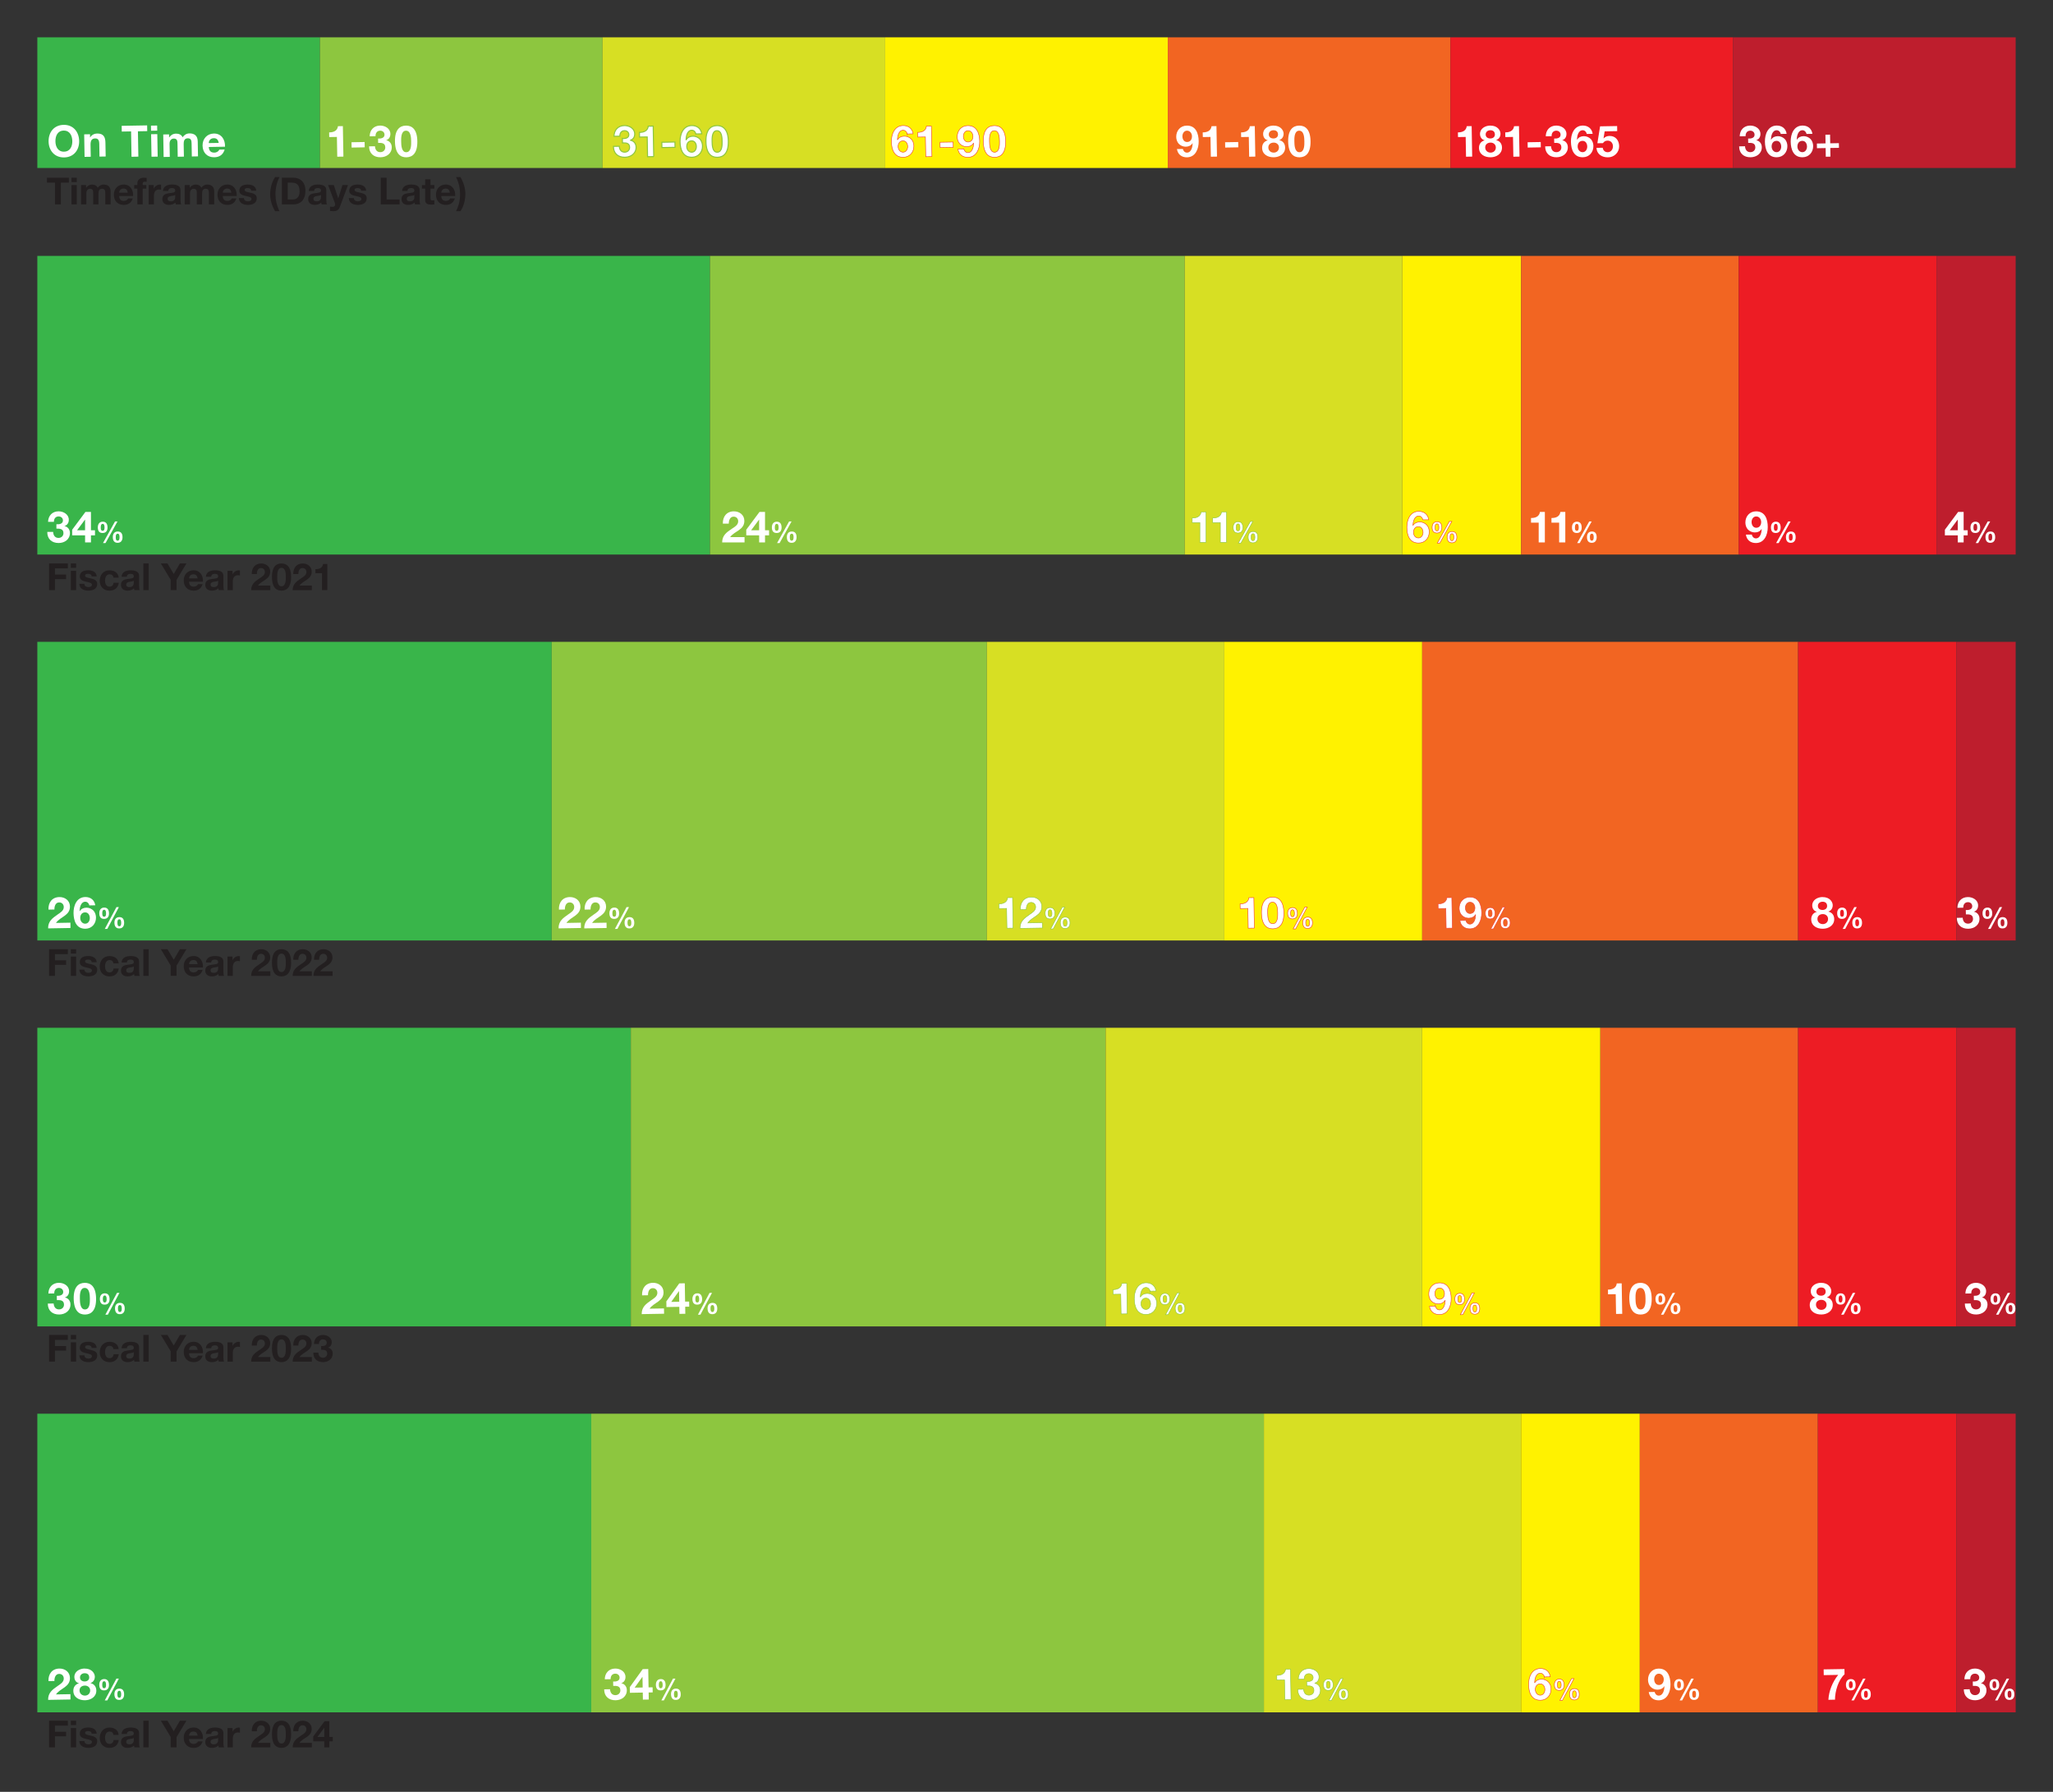 <?xml version="1.0" encoding="UTF-8"?><svg id="Layer_1" xmlns="http://www.w3.org/2000/svg" viewBox="0 0 990 864"><rect x="0" y="0" width="990" height="864" fill="#333333" stroke="none"/><defs><style>.cls-1{fill:#231f20;}.cls-2{fill:#f26522;}.cls-3{fill:#ed1c24;}.cls-4{fill:#8dc63f;}.cls-5{fill:#be1e2d;}.cls-6,.cls-7,.cls-8,.cls-9{fill:#fff;}.cls-10{fill:#39b54a;}.cls-7{stroke:#ef4136;}.cls-7,.cls-8{stroke-width:.25px;}.cls-7,.cls-8,.cls-9{stroke-miterlimit:10;}.cls-11{fill:#d7df23;}.cls-8,.cls-9{stroke:#8dc63f;}.cls-9{stroke-width:.5px;}.cls-12{fill:#fff200;}</style></defs><rect class="cls-10" x="18" y="123.39" width="324.36" height="144"/><rect class="cls-4" x="342.36" y="123.39" width="228.96" height="144"/><rect class="cls-11" x="571.32" y="123.39" width="104.94" height="144"/><rect class="cls-12" x="676.26" y="123.39" width="57.24" height="144"/><rect class="cls-2" x="733.5" y="123.39" width="104.94" height="144"/><rect class="cls-3" x="838.44" y="123.39" width="95.4" height="144"/><rect class="cls-5" x="933.84" y="123.39" width="38.16" height="144"/><rect class="cls-10" x="18" y="309.48" width="248.04" height="144"/><rect class="cls-4" x="266.04" y="309.48" width="209.88" height="144"/><rect class="cls-11" x="475.92" y="309.48" width="114.48" height="144"/><rect class="cls-12" x="590.4" y="309.48" width="95.4" height="144"/><rect class="cls-2" x="685.8" y="309.48" width="181.26" height="144"/><rect class="cls-3" x="867.06" y="309.48" width="76.32" height="144"/><rect class="cls-5" x="943.38" y="309.48" width="28.62" height="144"/><rect class="cls-10" x="18" y="495.57" width="286.2" height="144"/><rect class="cls-4" x="304.2" y="495.57" width="228.96" height="144"/><rect class="cls-11" x="533.16" y="495.57" width="152.64" height="144"/><rect class="cls-2" x="771.66" y="495.57" width="95.4" height="144"/><rect class="cls-12" x="685.8" y="495.57" width="85.86" height="144"/><rect class="cls-3" x="867.06" y="495.57" width="76.32" height="144"/><rect class="cls-5" x="943.38" y="495.57" width="28.62" height="144"/><rect class="cls-10" x="18" y="681.66" width="267.12" height="144"/><rect class="cls-4" x="285.12" y="681.66" width="324.36" height="144"/><rect class="cls-11" x="609.48" y="681.66" width="124.02" height="144"/><rect class="cls-12" x="733.5" y="681.66" width="57.24" height="144"/><rect class="cls-2" x="790.74" y="681.66" width="85.86" height="144"/><rect class="cls-3" x="876.6" y="681.66" width="66.78" height="144"/><rect class="cls-5" x="943.38" y="681.66" width="28.62" height="144"/><rect class="cls-10" x="18" y="18" width="136.29" height="63"/><rect class="cls-4" x="154.29" y="18" width="136.29" height="63"/><rect class="cls-11" x="290.57" y="18" width="136.29" height="63"/><rect class="cls-12" x="426.86" y="18" width="136.29" height="63"/><rect class="cls-2" x="563.14" y="18" width="136.29" height="63"/><rect class="cls-3" x="699.43" y="18" width="136.29" height="63"/><rect class="cls-5" x="835.71" y="18" width="136.29" height="63"/><path class="cls-6" d="M30.66,60.2c4.64-.08,7.43,3.34,7.51,7.79.08,4.33-2.59,7.84-7.23,7.92s-7.43-3.34-7.51-7.66c-.08-4.45,2.59-7.96,7.23-8.04ZM30.88,73.13c2.96-.05,4.03-2.59,3.99-5.09-.05-2.62-1.2-5.12-4.16-5.07s-4.03,2.59-3.98,5.22c.04,2.5,1.2,5,4.16,4.95Z"/><path class="cls-6" d="M40.58,64.78l2.83-.05.03,1.51h.06c.73-1.23,2.03-1.84,3.29-1.86,3.17-.06,4,1.72,4.05,4.4l.12,6.68-2.98.05-.11-6.13c-.03-1.78-.57-2.66-1.96-2.63-1.62.03-2.29.94-2.25,3.15l.1,5.69-2.98.05-.19-10.85Z"/><path class="cls-6" d="M63.21,63.36l-4.49.08-.05-2.77,12.28-.21.05,2.77-4.49.08.21,12.22-3.3.06-.21-12.22Z"/><path class="cls-6" d="M75.82,62.99l-2.98.05-.04-2.46,2.98-.05.04,2.46ZM72.87,64.72l2.98-.05.19,10.85-2.98.05-.19-10.85Z"/><path class="cls-6" d="M78.7,64.84l2.81-.05.03,1.47h.04c.76-1.13,1.88-1.8,3.29-1.82,1.36-.02,2.59.46,3.2,1.75.61-.96,1.73-1.84,3.24-1.86,2.31-.04,3.99,1,4.04,3.81l.13,7.26-2.98.05-.11-6.15c-.03-1.45-.17-2.64-1.87-2.61-1.68.03-1.97,1.42-1.95,2.79l.11,6.05-2.98.05-.11-6.09c-.02-1.26.04-2.71-1.85-2.68-.59.01-2.01.41-1.97,2.53l.11,6.3-2.98.05-.19-10.86Z"/><path class="cls-6" d="M100.68,70.89c.12,1.89,1.06,2.73,2.71,2.7,1.2-.02,2.15-.77,2.33-1.45l2.62-.05c-.79,2.58-2.56,3.7-5.02,3.74-3.42.06-5.58-2.25-5.64-5.61-.06-3.25,2.15-5.77,5.44-5.83,3.7-.06,5.53,3.01,5.38,6.35l-7.83.14ZM105.5,68.91c-.3-1.51-.96-2.29-2.41-2.27-1.89.03-2.41,1.51-2.44,2.35l4.85-.08Z"/><path class="cls-6" d="M165.61,75.51l-2.98.05-.17-9.53-3.7.06-.04-2.25c2.08,0,3.98-.74,4.25-2.99l2.37-.04.26,14.7Z"/><path class="cls-6" d="M169.51,68.59l6.32-.11.04,2.56-6.32.11-.04-2.56Z"/><path class="cls-6" d="M182.32,66.81c1.28.08,3.12-.2,3.1-1.88-.02-1.24-1.02-1.94-2.11-1.92-1.49.03-2.27,1.15-2.22,2.66l-2.83.05c.05-3,1.97-5.12,4.99-5.17,2.35-.04,4.96,1.36,5,3.99.02,1.39-.65,2.64-2,3.04v.04c1.62.33,2.63,1.66,2.66,3.29.05,3.09-2.5,4.87-5.38,4.92-3.3.06-5.56-1.88-5.55-5.26l2.83-.05c.09,1.59.91,2.88,2.63,2.85,1.34-.02,2.38-.97,2.35-2.35-.04-2.23-1.99-2.15-3.44-2.12l-.04-2.1Z"/><path class="cls-6" d="M195.7,60.56c2.94-.05,5.45,1.75,5.55,7.49.1,5.86-2.34,7.75-5.28,7.8-2.9.05-5.41-1.75-5.51-7.61-.1-5.73,2.35-7.62,5.24-7.67ZM195.93,73.39c2.44-.04,2.37-3.63,2.34-5.29-.03-1.53-.09-5.12-2.52-5.08-2.39.04-2.33,3.63-2.3,5.17.03,1.66.09,5.25,2.49,5.21Z"/><path class="cls-9" d="M300.14,66.81c1.28.08,3.13-.2,3.1-1.88-.02-1.24-1.02-1.94-2.11-1.92-1.49.03-2.27,1.15-2.22,2.66l-2.83.05c.05-3,1.97-5.12,4.99-5.17,2.35-.04,4.96,1.36,5,3.99.02,1.39-.65,2.64-2,3.04v.04c1.62.33,2.63,1.66,2.66,3.29.05,3.09-2.5,4.87-5.38,4.92-3.3.06-5.56-1.88-5.55-5.26l2.83-.05c.09,1.59.91,2.88,2.63,2.85,1.34-.02,2.38-.97,2.35-2.35-.04-2.23-1.99-2.15-3.44-2.12l-.04-2.1Z"/><path class="cls-9" d="M315.25,75.51l-2.98.05-.17-9.53-3.7.06-.04-2.25c2.08,0,3.98-.74,4.25-2.99l2.37-.04.26,14.7Z"/><path class="cls-9" d="M319.15,68.59l6.32-.11.04,2.56-6.32.11-.04-2.56Z"/><path class="cls-9" d="M335.57,64.59c-.21-.98-.98-1.81-2-1.79-2.16.04-2.68,2.88-2.74,4.52l.04.04c.8-1.17,1.86-1.67,3.29-1.7,1.26-.02,2.55.54,3.41,1.45.79.89,1.17,2.1,1.19,3.26.05,3-1.98,5.41-5.05,5.46-4.45.08-5.72-3.79-5.78-7.5-.06-3.59,1.46-7.71,5.64-7.79,2.54-.04,4.46,1.41,4.84,3.99l-2.83.05ZM331.17,70.69c.02,1.36.93,2.71,2.42,2.69,1.43-.03,2.22-1.4,2.2-2.73-.02-1.39-.76-2.76-2.29-2.73-1.6.03-2.35,1.32-2.32,2.77Z"/><path class="cls-9" d="M345.66,60.56c2.94-.05,5.45,1.75,5.55,7.49.1,5.86-2.34,7.75-5.28,7.8-2.9.05-5.41-1.75-5.51-7.61-.1-5.73,2.35-7.62,5.24-7.67ZM345.88,73.39c2.44-.04,2.37-3.63,2.34-5.29-.03-1.53-.09-5.12-2.53-5.08-2.39.04-2.33,3.63-2.3,5.17.03,1.66.09,5.25,2.49,5.21Z"/><path class="cls-7" d="M437.5,64.59c-.21-.98-.98-1.81-2.01-1.79-2.16.04-2.68,2.88-2.74,4.52l.04.04c.8-1.17,1.86-1.67,3.29-1.7,1.26-.02,2.55.54,3.41,1.45.79.89,1.17,2.1,1.19,3.26.05,3-1.99,5.41-5.05,5.46-4.45.08-5.72-3.79-5.78-7.5-.06-3.59,1.46-7.71,5.64-7.79,2.54-.04,4.46,1.41,4.84,3.99l-2.83.05ZM433.09,70.69c.02,1.36.93,2.71,2.42,2.69,1.43-.03,2.22-1.4,2.2-2.73-.02-1.39-.76-2.76-2.29-2.73-1.6.03-2.35,1.32-2.33,2.77Z"/><path class="cls-7" d="M449.4,75.51l-2.98.05-.17-9.53-3.7.06-.04-2.25c2.08,0,3.98-.74,4.25-2.99l2.37-.04.26,14.7Z"/><path class="cls-7" d="M453.31,68.59l6.32-.11.04,2.56-6.32.11-.04-2.56Z"/><path class="cls-7" d="M464.77,71.81c.21.98.98,1.81,2,1.79,2.16-.04,2.68-2.88,2.74-4.52l-.04-.04c-.8,1.17-1.86,1.67-3.29,1.7-1.26.02-2.55-.54-3.41-1.45-.79-.89-1.17-2.1-1.19-3.26-.05-3,1.98-5.41,5.05-5.46,4.45-.08,5.72,3.79,5.78,7.5.06,3.59-1.46,7.71-5.64,7.79-2.54.04-4.46-1.41-4.84-3.99l2.83-.05ZM469.18,65.7c-.02-1.36-.93-2.71-2.42-2.69-1.43.02-2.22,1.4-2.2,2.73.02,1.39.76,2.76,2.29,2.73,1.6-.03,2.35-1.32,2.32-2.77Z"/><path class="cls-7" d="M479.4,60.56c2.94-.05,5.45,1.75,5.55,7.49.1,5.86-2.34,7.75-5.28,7.8-2.9.05-5.41-1.75-5.51-7.61-.1-5.73,2.35-7.62,5.24-7.67ZM479.63,73.39c2.44-.04,2.37-3.63,2.34-5.29-.03-1.53-.09-5.12-2.52-5.08-2.39.04-2.33,3.63-2.3,5.17.03,1.66.09,5.25,2.49,5.21Z"/><path class="cls-6" d="M570.39,71.81c.21.98.98,1.81,2,1.79,2.16-.04,2.68-2.88,2.74-4.52l-.04-.04c-.8,1.17-1.86,1.67-3.29,1.7-1.26.02-2.55-.54-3.41-1.45-.79-.89-1.17-2.1-1.19-3.26-.05-3,1.98-5.41,5.05-5.46,4.45-.08,5.72,3.79,5.78,7.5.06,3.59-1.46,7.71-5.64,7.79-2.54.04-4.46-1.41-4.84-3.99l2.83-.05ZM574.8,65.7c-.02-1.36-.93-2.71-2.42-2.69-1.43.02-2.22,1.4-2.2,2.73.02,1.39.76,2.76,2.29,2.73,1.6-.03,2.35-1.32,2.32-2.77Z"/><path class="cls-6" d="M586.87,75.51l-2.98.05-.17-9.53-3.7.06-.04-2.25c2.08,0,3.98-.74,4.25-2.99l2.37-.04.26,14.7Z"/><path class="cls-6" d="M590.77,68.59l6.32-.11.04,2.56-6.32.11-.04-2.56Z"/><path class="cls-6" d="M605.35,75.51l-2.98.05-.17-9.53-3.7.06-.04-2.25c2.08,0,3.98-.74,4.25-2.99l2.37-.04.26,14.7Z"/><path class="cls-6" d="M614.01,60.56c3.65-.06,4.96,2.43,4.98,3.86.03,1.45-.71,2.64-2.09,3.12v.04c1.75.37,2.78,1.69,2.81,3.54.05,3.09-2.69,4.67-5.42,4.72-2.83.05-5.61-1.33-5.67-4.5-.03-1.87.99-3.21,2.71-3.66v-.04c-1.44-.37-2.19-1.54-2.22-2.99-.05-2.65,2.49-4.06,4.89-4.1ZM614.26,73.59c1.43-.02,2.5-1.05,2.48-2.52-.02-1.41-1.17-2.33-2.56-2.31-1.45.03-2.59.86-2.56,2.38.03,1.51,1.22,2.48,2.65,2.45ZM614.12,66.77c1.22-.02,2.19-.71,2.17-1.97-.01-.76-.39-2.03-2.24-2-1.2.02-2.23.77-2.21,2.08.02,1.28,1.08,1.91,2.28,1.89Z"/><path class="cls-6" d="M626.42,60.56c2.94-.05,5.45,1.75,5.55,7.49.1,5.86-2.34,7.75-5.28,7.8-2.9.05-5.41-1.75-5.51-7.61-.1-5.73,2.35-7.62,5.24-7.67ZM626.65,73.39c2.44-.04,2.37-3.63,2.34-5.29-.03-1.53-.09-5.12-2.52-5.08-2.39.04-2.33,3.63-2.3,5.17.03,1.66.09,5.25,2.49,5.21Z"/><path class="cls-6" d="M709.93,75.51l-2.98.05-.17-9.53-3.7.06-.04-2.25c2.08,0,3.98-.74,4.25-2.99l2.37-.04.26,14.7Z"/><path class="cls-6" d="M718.59,60.56c3.65-.06,4.96,2.43,4.98,3.86.03,1.45-.71,2.64-2.09,3.12v.04c1.75.37,2.78,1.69,2.81,3.54.05,3.09-2.69,4.67-5.42,4.72-2.83.05-5.61-1.33-5.67-4.5-.03-1.87.99-3.21,2.71-3.66v-.04c-1.44-.37-2.19-1.54-2.22-2.99-.05-2.65,2.49-4.06,4.89-4.1ZM718.84,73.59c1.43-.02,2.5-1.05,2.48-2.52-.02-1.41-1.17-2.33-2.56-2.31-1.45.03-2.59.86-2.56,2.38.03,1.51,1.22,2.48,2.65,2.45ZM718.7,66.77c1.22-.02,2.19-.71,2.17-1.97-.01-.76-.39-2.03-2.24-2-1.2.02-2.23.77-2.21,2.08.02,1.28,1.08,1.91,2.28,1.89Z"/><path class="cls-6" d="M732.75,75.51l-2.98.05-.17-9.53-3.7.06-.04-2.25c2.08,0,3.98-.74,4.25-2.99l2.37-.04.26,14.7Z"/><path class="cls-6" d="M736.65,68.59l6.32-.11.04,2.56-6.32.11-.04-2.56Z"/><path class="cls-6" d="M749.45,66.81c1.28.08,3.12-.2,3.1-1.88-.02-1.24-1.02-1.94-2.11-1.92-1.49.03-2.27,1.15-2.22,2.66l-2.83.05c.05-3,1.97-5.12,4.99-5.17,2.35-.04,4.96,1.36,5,3.99.02,1.39-.65,2.64-2,3.04v.04c1.62.33,2.63,1.66,2.66,3.29.05,3.09-2.5,4.87-5.38,4.92-3.3.06-5.56-1.88-5.55-5.26l2.83-.05c.09,1.59.91,2.88,2.63,2.85,1.34-.02,2.38-.97,2.35-2.35-.04-2.23-1.99-2.15-3.44-2.12l-.04-2.1Z"/><path class="cls-6" d="M765.19,64.59c-.21-.98-.98-1.81-2.01-1.79-2.16.04-2.68,2.88-2.74,4.52l.04.04c.8-1.17,1.86-1.67,3.29-1.7,1.26-.02,2.55.54,3.41,1.45.79.89,1.17,2.1,1.19,3.26.05,3-1.99,5.41-5.05,5.46-4.45.08-5.72-3.79-5.78-7.5-.06-3.59,1.46-7.71,5.64-7.79,2.54-.04,4.46,1.41,4.84,3.99l-2.83.05ZM760.78,70.69c.02,1.36.93,2.71,2.42,2.69,1.43-.03,2.22-1.4,2.2-2.73-.02-1.39-.76-2.76-2.29-2.73-1.6.03-2.35,1.32-2.33,2.77Z"/><path class="cls-6" d="M779.87,63.23l-6.07.11-.53,3.35.04.04c.78-.83,1.7-1.16,2.86-1.18,2.9-.05,4.58,2.17,4.62,4.92.05,3.02-2.41,5.4-5.37,5.39-2.86.05-5.44-1.48-5.54-4.57l2.98-.05c.17,1.3,1.15,2.19,2.45,2.16,1.55-.03,2.52-1.41,2.49-2.88-.03-1.53-.99-2.73-2.59-2.71-1.07.02-1.65.41-2.23,1.21l-2.69.05,1.31-8.15,8.21-.14.04,2.46Z"/><path class="cls-6" d="M842.99,66.81c1.28.08,3.13-.2,3.1-1.88-.02-1.24-1.02-1.94-2.11-1.92-1.49.03-2.27,1.15-2.22,2.66l-2.83.05c.05-3,1.97-5.12,4.99-5.17,2.35-.04,4.96,1.36,5,3.99.02,1.39-.65,2.64-2,3.04v.04c1.62.33,2.63,1.66,2.66,3.29.05,3.09-2.5,4.87-5.38,4.92-3.3.06-5.56-1.88-5.55-5.26l2.83-.05c.09,1.59.91,2.88,2.63,2.85,1.34-.02,2.38-.97,2.35-2.35-.04-2.23-1.99-2.15-3.44-2.12l-.04-2.1Z"/><path class="cls-6" d="M858.73,64.59c-.21-.98-.98-1.81-2.01-1.79-2.16.04-2.68,2.88-2.74,4.52l.04.04c.8-1.17,1.86-1.67,3.29-1.7,1.26-.02,2.55.54,3.41,1.45.79.89,1.17,2.1,1.19,3.26.05,3-1.99,5.41-5.05,5.46-4.45.08-5.72-3.79-5.78-7.5-.06-3.59,1.46-7.71,5.64-7.79,2.54-.04,4.46,1.41,4.84,3.99l-2.83.05ZM854.32,70.69c.02,1.36.93,2.71,2.42,2.69,1.43-.03,2.22-1.4,2.2-2.73-.02-1.39-.76-2.76-2.29-2.73-1.6.03-2.35,1.32-2.33,2.77Z"/><path class="cls-6" d="M871.16,64.59c-.21-.98-.98-1.81-2.01-1.79-2.16.04-2.68,2.88-2.74,4.52l.04.04c.8-1.17,1.86-1.67,3.29-1.7,1.26-.02,2.55.54,3.41,1.45.79.89,1.17,2.1,1.19,3.26.05,3-1.99,5.41-5.05,5.46-4.45.08-5.72-3.79-5.78-7.5-.06-3.59,1.46-7.71,5.64-7.79,2.54-.04,4.46,1.41,4.84,3.99l-2.83.05ZM866.75,70.69c.02,1.36.93,2.71,2.42,2.69,1.43-.03,2.22-1.4,2.2-2.73-.02-1.39-.76-2.76-2.29-2.73-1.6.03-2.35,1.32-2.33,2.77Z"/><path class="cls-6" d="M882.57,69.1l4.18-.07.04,2.25-4.18.07.07,4.18-2.25.04-.07-4.18-4.18.07-.04-2.25,4.18-.07-.07-4.18,2.25-.04.07,4.18Z"/><path class="cls-1" d="M26.52,88.07h-3.85v-2.38h10.53v2.38h-3.85v10.48h-2.83v-10.48Z"/><path class="cls-1" d="M37.03,87.8h-2.56v-2.11h2.56v2.11ZM34.47,89.24h2.56v9.31h-2.56v-9.31Z"/><path class="cls-1" d="M39.11,89.24h2.41v1.26h.04c.67-.95,1.64-1.51,2.84-1.51s2.21.43,2.72,1.55c.54-.81,1.51-1.55,2.81-1.55,1.98,0,3.4.92,3.4,3.33v6.23h-2.56v-5.28c0-1.24-.11-2.27-1.57-2.27s-1.71,1.19-1.71,2.36v5.19h-2.56v-5.22c0-1.08.07-2.32-1.55-2.32-.5,0-1.73.32-1.73,2.14v5.4h-2.56v-9.31Z"/><path class="cls-1" d="M57.46,94.52c.07,1.62.86,2.36,2.29,2.36,1.03,0,1.86-.63,2.02-1.21h2.25c-.72,2.2-2.25,3.13-4.36,3.13-2.93,0-4.75-2.02-4.75-4.9s1.93-4.92,4.75-4.92c3.17,0,4.7,2.67,4.52,5.53h-6.72ZM61.62,92.9c-.23-1.3-.79-1.98-2.04-1.98-1.62,0-2.09,1.26-2.12,1.98h4.16Z"/><path class="cls-1" d="M66.24,90.95h-1.53v-1.71h1.53v-.72c0-1.64,1.03-2.83,3.12-2.83.45,0,.92.05,1.35.07v1.91c-.31-.04-.61-.05-.94-.05-.68,0-.97.29-.97,1.06v.56h1.76v1.71h-1.76v7.6h-2.56v-7.6Z"/><path class="cls-1" d="M71.68,89.24h2.43v1.73h.04c.47-1.17,1.73-1.98,2.97-1.98.18,0,.4.04.56.09v2.38c-.23-.05-.61-.09-.92-.09-1.87,0-2.52,1.35-2.52,2.99v4.2h-2.56v-9.31Z"/><path class="cls-1" d="M78.57,92.1c.14-2.4,2.29-3.12,4.38-3.12,1.85,0,4.09.41,4.09,2.65v4.84c0,.85.09,1.69.32,2.07h-2.59c-.09-.29-.16-.59-.18-.9-.81.85-2,1.15-3.13,1.15-1.76,0-3.17-.88-3.17-2.79,0-2.11,1.58-2.61,3.17-2.83,1.57-.23,3.03-.18,3.03-1.22,0-1.1-.76-1.26-1.66-1.26-.97,0-1.6.4-1.69,1.4h-2.56ZM84.48,93.99c-.43.38-1.33.4-2.12.54-.79.16-1.51.43-1.51,1.37s.74,1.19,1.57,1.19c2,0,2.07-1.58,2.07-2.14v-.95Z"/><path class="cls-1" d="M89.08,89.24h2.41v1.26h.04c.67-.95,1.64-1.51,2.84-1.51s2.21.43,2.72,1.55c.54-.81,1.51-1.55,2.81-1.55,1.98,0,3.4.92,3.4,3.33v6.23h-2.56v-5.28c0-1.24-.11-2.27-1.57-2.27s-1.71,1.19-1.71,2.36v5.19h-2.56v-5.22c0-1.08.07-2.32-1.55-2.32-.5,0-1.73.32-1.73,2.14v5.4h-2.56v-9.31Z"/><path class="cls-1" d="M107.42,94.52c.07,1.62.86,2.36,2.29,2.36,1.03,0,1.85-.63,2.02-1.21h2.25c-.72,2.2-2.25,3.13-4.36,3.13-2.93,0-4.75-2.02-4.75-4.9s1.93-4.92,4.75-4.92c3.17,0,4.7,2.67,4.52,5.53h-6.71ZM111.58,92.9c-.23-1.3-.79-1.98-2.03-1.98-1.62,0-2.09,1.26-2.12,1.98h4.16Z"/><path class="cls-1" d="M117.63,95.52c.02,1.12.95,1.57,1.96,1.57.74,0,1.67-.29,1.67-1.19,0-.77-1.06-1.04-2.9-1.44-1.48-.32-2.95-.85-2.95-2.48,0-2.38,2.05-2.99,4.05-2.99s3.91.68,4.11,2.97h-2.43c-.07-.99-.83-1.26-1.75-1.26-.58,0-1.42.11-1.42.86,0,.92,1.44,1.04,2.9,1.39,1.5.34,2.95.88,2.95,2.61,0,2.45-2.12,3.24-4.25,3.24s-4.27-.81-4.38-3.28h2.43Z"/><path class="cls-1" d="M134.8,85.39c-1.33,2.54-1.96,5.37-1.96,8.16s.61,5.69,1.94,8.28h-2.12c-1.48-2.45-2.38-5.29-2.38-8.1s.79-6.05,2.38-8.34h2.14Z"/><path class="cls-1" d="M135.92,85.69h5.54c3.33,0,5.83,2.09,5.83,6.36,0,3.73-1.91,6.5-5.83,6.5h-5.54v-12.86ZM138.74,96.17h2.52c1.64,0,3.21-1.01,3.21-3.85,0-2.59-.9-4.25-3.71-4.25h-2.02v8.1Z"/><path class="cls-1" d="M148.88,92.1c.14-2.4,2.29-3.12,4.38-3.12,1.85,0,4.09.41,4.09,2.65v4.84c0,.85.09,1.69.32,2.07h-2.59c-.09-.29-.16-.59-.18-.9-.81.85-2,1.15-3.13,1.15-1.76,0-3.17-.88-3.17-2.79,0-2.11,1.58-2.61,3.17-2.83,1.57-.23,3.03-.18,3.03-1.22,0-1.1-.76-1.26-1.66-1.26-.97,0-1.6.4-1.69,1.4h-2.56ZM154.78,93.99c-.43.38-1.33.4-2.12.54-.79.16-1.51.43-1.51,1.37s.74,1.19,1.57,1.19c2,0,2.07-1.58,2.07-2.14v-.95Z"/><path class="cls-1" d="M163.91,99.72c-.56,1.49-1.44,2.11-3.2,2.11-.52,0-1.04-.04-1.57-.09v-2.11c.49.04.99.11,1.49.09.88-.09,1.17-1.01.88-1.75l-3.28-8.73h2.74l2.11,6.37h.04l2.03-6.37h2.65l-3.89,10.48Z"/><path class="cls-1" d="M170.64,95.52c.02,1.12.95,1.57,1.96,1.57.74,0,1.67-.29,1.67-1.19,0-.77-1.06-1.04-2.9-1.44-1.48-.32-2.95-.85-2.95-2.48,0-2.38,2.05-2.99,4.05-2.99s3.91.68,4.11,2.97h-2.43c-.07-.99-.83-1.26-1.75-1.26-.58,0-1.42.11-1.42.86,0,.92,1.44,1.04,2.9,1.39,1.49.34,2.95.88,2.95,2.61,0,2.45-2.12,3.24-4.25,3.24s-4.27-.81-4.38-3.28h2.43Z"/><path class="cls-1" d="M183.6,85.69h2.83v10.48h6.27v2.38h-9.09v-12.86Z"/><path class="cls-1" d="M193.89,92.1c.14-2.4,2.29-3.12,4.38-3.12,1.85,0,4.09.41,4.09,2.65v4.84c0,.85.09,1.69.32,2.07h-2.59c-.09-.29-.16-.59-.18-.9-.81.85-2,1.15-3.13,1.15-1.76,0-3.17-.88-3.17-2.79,0-2.11,1.58-2.61,3.17-2.83,1.57-.23,3.03-.18,3.03-1.22,0-1.1-.76-1.26-1.66-1.26-.97,0-1.6.4-1.69,1.4h-2.56ZM199.8,93.99c-.43.38-1.33.4-2.12.54-.79.16-1.51.43-1.51,1.37s.74,1.19,1.57,1.19c2,0,2.07-1.58,2.07-2.14v-.95Z"/><path class="cls-1" d="M207.58,89.24h1.87v1.71h-1.87v4.61c0,.86.21,1.08,1.08,1.08.27,0,.52-.02.79-.07v2c-.43.07-.99.09-1.5.09-1.57,0-2.93-.36-2.93-2.21v-5.49h-1.55v-1.71h1.55v-2.79h2.56v2.79Z"/><path class="cls-1" d="M212.78,94.52c.07,1.62.86,2.36,2.29,2.36,1.03,0,1.85-.63,2.02-1.21h2.25c-.72,2.2-2.25,3.13-4.36,3.13-2.93,0-4.75-2.02-4.75-4.9s1.93-4.92,4.75-4.92c3.17,0,4.7,2.67,4.52,5.53h-6.72ZM216.94,92.9c-.23-1.3-.79-1.98-2.03-1.98-1.62,0-2.09,1.26-2.12,1.98h4.16Z"/><path class="cls-1" d="M219.9,101.83c1.33-2.52,1.96-5.35,1.96-8.14s-.61-5.69-1.95-8.3h2.12c1.48,2.47,2.38,5.31,2.38,8.12s-.79,6.05-2.38,8.32h-2.14Z"/><path class="cls-6" d="M27.22,252.79c1.28.11,3.13-.15,3.13-1.83,0-1.24-.99-1.95-2.08-1.95-1.49,0-2.29,1.11-2.27,2.62h-2.83c.11-3,2.06-5.08,5.08-5.08,2.35,0,4.93,1.45,4.93,4.07,0,1.39-.69,2.62-2.06,3v.04c1.62.36,2.6,1.7,2.6,3.34,0,3.09-2.58,4.83-5.46,4.83-3.3,0-5.52-1.97-5.46-5.35h2.83c.06,1.6.86,2.9,2.58,2.9,1.34,0,2.39-.92,2.39-2.31,0-2.22-1.95-2.18-3.4-2.18v-2.1Z"/><path class="cls-6" d="M41.02,258.15h-6.21v-2.73l6.38-8.57h2.67v8.84h1.95v2.46h-1.95v3.4h-2.83v-3.4ZM41.02,250.59h-.06l-3.8,5.1h3.86v-5.1Z"/><path class="cls-6" d="M49.55,251.55c1.74,0,2.3,1.29,2.3,2.83s-.73,2.63-2.37,2.63c-1.72,0-2.31-1.15-2.31-2.69s.74-2.77,2.38-2.77ZM49.49,255.96c.87,0,.92-1.01.92-1.6,0-.55-.04-1.77-.87-1.77-.9,0-.95,1.11-.95,1.75,0,.6,0,1.61.9,1.61ZM55.47,251.44h1.19l-5.77,10.42h-1.22l5.8-10.42ZM56.78,256.28c1.74,0,2.3,1.22,2.3,2.76s-.73,2.7-2.37,2.7c-1.72,0-2.31-1.22-2.31-2.76s.74-2.7,2.38-2.7ZM56.72,260.7c.87,0,.92-1.09.92-1.68,0-.55-.04-1.68-.87-1.68-.9,0-.95,1.02-.95,1.67,0,.6,0,1.7.9,1.7Z"/><path class="cls-6" d="M348.57,252.5c-.11-3.36,1.81-5.94,5.33-5.94,2.69,0,5.04,1.72,5.04,4.6,0,2.2-1.18,3.42-2.62,4.45-1.45,1.03-3.17,1.87-4.24,3.38h6.95v2.56h-10.79c.02-3.4,2.1-4.85,4.64-6.57,1.3-.88,3.06-1.78,3.09-3.59,0-1.39-.92-2.27-2.21-2.27-1.76,0-2.33,1.83-2.33,3.38h-2.86Z"/><path class="cls-6" d="M366.07,258.15h-6.21v-2.73l6.38-8.57h2.67v8.84h1.95v2.46h-1.95v3.4h-2.83v-3.4ZM366.07,250.59h-.06l-3.8,5.1h3.86v-5.1Z"/><path class="cls-6" d="M374.59,251.55c1.74,0,2.3,1.29,2.3,2.83s-.73,2.63-2.37,2.63c-1.72,0-2.31-1.15-2.31-2.69s.74-2.77,2.38-2.77ZM374.54,255.96c.87,0,.92-1.01.92-1.6,0-.55-.04-1.77-.87-1.77-.9,0-.95,1.11-.95,1.75,0,.6,0,1.61.9,1.61ZM380.52,251.44h1.19l-5.77,10.42h-1.22l5.8-10.42ZM381.82,256.28c1.74,0,2.3,1.22,2.3,2.76s-.73,2.7-2.37,2.7c-1.72,0-2.31-1.22-2.31-2.76s.74-2.7,2.38-2.7ZM381.76,260.7c.87,0,.92-1.09.92-1.68,0-.55-.04-1.68-.87-1.68-.9,0-.95,1.02-.95,1.67,0,.6,0,1.7.9,1.7Z"/><path class="cls-8" d="M581.59,261.55h-2.98v-9.53h-3.7v-2.25c2.08.04,3.99-.67,4.3-2.92h2.37v14.7Z"/><path class="cls-8" d="M591.45,261.55h-2.98v-9.53h-3.7v-2.25c2.08.04,3.99-.67,4.3-2.92h2.37v14.7Z"/><path class="cls-8" d="M597.04,251.55c1.74,0,2.3,1.29,2.3,2.83s-.73,2.63-2.37,2.63c-1.72,0-2.31-1.15-2.31-2.69s.74-2.77,2.38-2.77ZM596.99,255.96c.87,0,.92-1.01.92-1.6,0-.55-.04-1.77-.87-1.77-.9,0-.95,1.11-.95,1.75,0,.6,0,1.61.9,1.61ZM602.97,251.44h1.19l-5.77,10.42h-1.22l5.8-10.42ZM604.27,256.28c1.74,0,2.3,1.22,2.3,2.76s-.73,2.7-2.37,2.7c-1.72,0-2.31-1.22-2.31-2.76s.74-2.7,2.38-2.7ZM604.21,260.7c.87,0,.92-1.09.92-1.68,0-.55-.04-1.68-.87-1.68-.9,0-.95,1.02-.95,1.67,0,.6,0,1.7.9,1.7Z"/><path class="cls-7" d="M686.12,250.63c-.19-.99-.94-1.83-1.97-1.83-2.16,0-2.73,2.83-2.81,4.47l.04.04c.82-1.15,1.89-1.64,3.32-1.64,1.26,0,2.54.59,3.38,1.51.78.9,1.13,2.12,1.13,3.28,0,3-2.08,5.38-5.14,5.38-4.45,0-5.65-3.88-5.65-7.6s1.6-7.68,5.77-7.68c2.54,0,4.43,1.49,4.77,4.07h-2.83ZM681.6,256.66c0,1.37.88,2.73,2.37,2.73s2.25-1.37,2.25-2.69-.71-2.77-2.25-2.77-2.37,1.28-2.37,2.73Z"/><path class="cls-7" d="M692.98,251.55c1.74,0,2.3,1.29,2.3,2.83s-.73,2.63-2.37,2.63c-1.72,0-2.31-1.15-2.31-2.69s.74-2.77,2.38-2.77ZM692.92,255.96c.87,0,.92-1.01.92-1.6,0-.55-.04-1.77-.87-1.77-.9,0-.95,1.11-.95,1.75,0,.6,0,1.61.9,1.61ZM698.9,251.44h1.19l-5.77,10.42h-1.22l5.8-10.42ZM700.21,256.28c1.74,0,2.3,1.22,2.3,2.76s-.73,2.7-2.37,2.7c-1.72,0-2.31-1.22-2.31-2.76s.74-2.7,2.38-2.7ZM700.15,260.7c.87,0,.92-1.09.92-1.68,0-.55-.04-1.68-.87-1.68-.9,0-.95,1.02-.95,1.67,0,.6,0,1.7.9,1.7Z"/><path class="cls-6" d="M744.97,261.55h-2.98v-9.53h-3.7v-2.25c2.08.04,3.99-.67,4.3-2.92h2.37v14.7Z"/><path class="cls-6" d="M754.83,261.55h-2.98v-9.53h-3.7v-2.25c2.08.04,3.99-.67,4.3-2.92h2.37v14.7Z"/><path class="cls-6" d="M760.42,251.55c1.74,0,2.3,1.29,2.3,2.83s-.73,2.63-2.37,2.63c-1.72,0-2.31-1.15-2.31-2.69s.74-2.77,2.38-2.77ZM760.37,255.96c.87,0,.92-1.01.92-1.6,0-.55-.04-1.77-.87-1.77-.9,0-.95,1.11-.95,1.75,0,.6,0,1.61.9,1.61ZM766.35,251.44h1.19l-5.77,10.42h-1.22l5.8-10.42ZM767.65,256.28c1.74,0,2.3,1.22,2.3,2.76s-.73,2.7-2.37,2.7c-1.72,0-2.31-1.22-2.31-2.76s.74-2.7,2.38-2.7ZM767.59,260.7c.87,0,.92-1.09.92-1.68,0-.55-.04-1.68-.87-1.68-.9,0-.95,1.02-.95,1.67,0,.6,0,1.7.9,1.7Z"/><path class="cls-6" d="M844.75,257.77c.19.99.94,1.83,1.97,1.83,2.16,0,2.73-2.83,2.81-4.47l-.04-.04c-.82,1.15-1.89,1.64-3.32,1.64-1.26,0-2.54-.59-3.38-1.51-.78-.9-1.13-2.12-1.13-3.28,0-3,2.08-5.38,5.14-5.38,4.45,0,5.65,3.88,5.65,7.6s-1.6,7.68-5.77,7.68c-2.54,0-4.43-1.49-4.77-4.07h2.83ZM849.27,251.75c0-1.37-.88-2.73-2.37-2.73s-2.25,1.37-2.25,2.69.71,2.77,2.25,2.77,2.37-1.28,2.37-2.73Z"/><path class="cls-6" d="M856.37,251.55c1.74,0,2.3,1.29,2.3,2.83s-.73,2.63-2.37,2.63c-1.72,0-2.31-1.15-2.31-2.69s.74-2.77,2.38-2.77ZM856.31,255.96c.87,0,.92-1.01.92-1.6,0-.55-.04-1.77-.87-1.77-.9,0-.95,1.11-.95,1.75,0,.6,0,1.61.9,1.61ZM862.29,251.44h1.19l-5.77,10.42h-1.22l5.8-10.42ZM863.6,256.28c1.74,0,2.3,1.22,2.3,2.76s-.73,2.7-2.37,2.7c-1.72,0-2.31-1.22-2.31-2.76s.74-2.7,2.38-2.7ZM863.54,260.7c.87,0,.92-1.09.92-1.68,0-.55-.04-1.68-.87-1.68-.9,0-.95,1.02-.95,1.67,0,.6,0,1.7.9,1.7Z"/><path class="cls-6" d="M944.07,258.15h-6.21v-2.73l6.38-8.57h2.67v8.84h1.95v2.46h-1.95v3.4h-2.83v-3.4ZM944.07,250.59h-.06l-3.8,5.1h3.86v-5.1Z"/><path class="cls-6" d="M952.59,251.55c1.74,0,2.3,1.29,2.3,2.83s-.73,2.63-2.37,2.63c-1.72,0-2.31-1.15-2.31-2.69s.74-2.77,2.38-2.77ZM952.54,255.96c.87,0,.92-1.01.92-1.6,0-.55-.04-1.77-.87-1.77-.9,0-.95,1.11-.95,1.75,0,.6,0,1.61.9,1.61ZM958.52,251.44h1.19l-5.77,10.42h-1.22l5.8-10.42ZM959.82,256.28c1.74,0,2.3,1.22,2.3,2.76s-.73,2.7-2.37,2.7c-1.72,0-2.31-1.22-2.31-2.76s.74-2.7,2.38-2.7ZM959.76,260.7c.87,0,.92-1.09.92-1.68,0-.55-.04-1.68-.87-1.68-.9,0-.95,1.02-.95,1.67,0,.6,0,1.7.9,1.7Z"/><path class="cls-1" d="M23.67,271.69h9.04v2.38h-6.21v2.97h5.38v2.2h-5.38v5.31h-2.83v-12.86Z"/><path class="cls-1" d="M36.7,273.8h-2.56v-2.11h2.56v2.11ZM34.15,275.24h2.56v9.31h-2.56v-9.31Z"/><path class="cls-1" d="M40.7,281.52c.02,1.12.95,1.57,1.96,1.57.74,0,1.67-.29,1.67-1.19,0-.77-1.06-1.04-2.9-1.44-1.48-.32-2.95-.85-2.95-2.49,0-2.38,2.05-2.99,4.05-2.99s3.91.68,4.1,2.97h-2.43c-.07-.99-.83-1.26-1.75-1.26-.58,0-1.42.11-1.42.86,0,.92,1.44,1.04,2.9,1.39,1.49.34,2.95.88,2.95,2.61,0,2.45-2.12,3.24-4.25,3.24s-4.27-.81-4.38-3.28h2.43Z"/><path class="cls-1" d="M54.72,278.52c-.16-1.04-.83-1.6-1.89-1.6-1.64,0-2.18,1.66-2.18,3.03s.52,2.93,2.12,2.93c1.19,0,1.87-.76,2.03-1.89h2.47c-.32,2.47-2.03,3.82-4.48,3.82-2.81,0-4.7-1.98-4.7-4.77s1.73-5.04,4.75-5.04c2.2,0,4.21,1.15,4.38,3.53h-2.5Z"/><path class="cls-1" d="M58.61,278.1c.14-2.39,2.29-3.11,4.38-3.11,1.85,0,4.09.41,4.09,2.65v4.84c0,.85.09,1.69.32,2.07h-2.59c-.09-.29-.16-.59-.18-.9-.81.85-2,1.15-3.13,1.15-1.77,0-3.17-.88-3.17-2.79,0-2.11,1.58-2.61,3.17-2.83,1.57-.23,3.02-.18,3.02-1.22,0-1.1-.76-1.26-1.66-1.26-.97,0-1.6.4-1.69,1.4h-2.56ZM64.51,279.99c-.43.38-1.33.4-2.12.54-.79.16-1.51.43-1.51,1.37s.74,1.19,1.57,1.19c2,0,2.07-1.58,2.07-2.14v-.95Z"/><path class="cls-1" d="M69.12,271.69h2.56v12.86h-2.56v-12.86Z"/><path class="cls-1" d="M82.3,279.54l-4.73-7.85h3.19l3.01,5.08,2.99-5.08h3.15l-4.77,7.92v4.93h-2.83v-5.01Z"/><path class="cls-1" d="M91.15,280.52c.07,1.62.86,2.36,2.29,2.36,1.03,0,1.86-.63,2.02-1.21h2.25c-.72,2.2-2.25,3.13-4.36,3.13-2.93,0-4.75-2.02-4.75-4.9s1.93-4.92,4.75-4.92c3.17,0,4.7,2.66,4.52,5.53h-6.72ZM95.31,278.9c-.23-1.3-.79-1.98-2.04-1.98-1.62,0-2.09,1.26-2.12,1.98h4.16Z"/><path class="cls-1" d="M99.27,278.1c.14-2.39,2.29-3.11,4.38-3.11,1.85,0,4.09.41,4.09,2.65v4.84c0,.85.09,1.69.32,2.07h-2.59c-.09-.29-.16-.59-.18-.9-.81.85-2,1.15-3.13,1.15-1.76,0-3.17-.88-3.17-2.79,0-2.11,1.58-2.61,3.17-2.83,1.57-.23,3.03-.18,3.03-1.22,0-1.1-.76-1.26-1.66-1.26-.97,0-1.6.4-1.69,1.4h-2.56ZM105.17,279.99c-.43.38-1.33.4-2.12.54-.79.16-1.51.43-1.51,1.37s.74,1.19,1.57,1.19c2,0,2.07-1.58,2.07-2.14v-.95Z"/><path class="cls-1" d="M109.71,275.24h2.43v1.73h.04c.47-1.17,1.73-1.98,2.97-1.98.18,0,.4.04.56.09v2.38c-.23-.05-.61-.09-.92-.09-1.87,0-2.52,1.35-2.52,2.99v4.2h-2.56v-9.31Z"/><path class="cls-1" d="M121.41,276.79c-.09-2.88,1.55-5.09,4.57-5.09,2.3,0,4.32,1.48,4.32,3.94,0,1.89-1.01,2.94-2.25,3.82-1.24.88-2.72,1.6-3.64,2.9h5.96v2.2h-9.26c.02-2.92,1.8-4.16,3.98-5.64,1.12-.76,2.63-1.53,2.65-3.08,0-1.19-.79-1.94-1.89-1.94-1.51,0-2,1.57-2,2.9h-2.45Z"/><path class="cls-1" d="M135.74,271.69c2.52,0,4.65,1.58,4.65,6.5s-2.12,6.61-4.65,6.61-4.61-1.58-4.61-6.61,2.12-6.5,4.61-6.5ZM135.74,282.7c2.09,0,2.09-3.08,2.09-4.5,0-1.31,0-4.39-2.09-4.39s-2.05,3.08-2.05,4.39c0,1.42,0,4.5,2.05,4.5Z"/><path class="cls-1" d="M141.42,276.79c-.09-2.88,1.55-5.09,4.57-5.09,2.3,0,4.32,1.48,4.32,3.94,0,1.89-1.01,2.94-2.25,3.82-1.24.88-2.72,1.6-3.64,2.9h5.96v2.2h-9.25c.02-2.92,1.8-4.16,3.98-5.64,1.12-.76,2.63-1.53,2.65-3.08,0-1.19-.79-1.94-1.89-1.94-1.51,0-2,1.57-2,2.9h-2.45Z"/><path class="cls-1" d="M157.83,284.55h-2.56v-8.17h-3.17v-1.93c1.78.04,3.42-.58,3.69-2.5h2.04v12.6Z"/><path class="cls-6" d="M23.38,438.59c-.16-3.36,1.7-5.97,5.23-6.04,2.69-.05,5.07,1.63,5.12,4.51.04,2.21-1.12,3.44-2.55,4.5-1.43,1.05-3.14,1.92-4.18,3.46l6.95-.12.04,2.56-10.79.19c-.04-3.4,2.01-4.89,4.53-6.65,1.29-.91,3.03-1.84,3.02-3.64-.02-1.39-.96-2.25-2.24-2.23-1.76.03-2.3,1.87-2.27,3.42l-2.86.05Z"/><path class="cls-6" d="M43.1,436.59c-.21-.98-.98-1.81-2-1.79-2.16.04-2.68,2.88-2.74,4.52l.04.04c.8-1.17,1.86-1.67,3.29-1.7,1.26-.02,2.55.54,3.41,1.45.79.89,1.17,2.1,1.19,3.25.05,3-1.99,5.41-5.05,5.46-4.45.08-5.71-3.79-5.78-7.5-.06-3.59,1.46-7.71,5.64-7.79,2.54-.04,4.46,1.41,4.84,3.99l-2.83.05ZM38.69,442.7c.02,1.36.93,2.71,2.42,2.69,1.43-.02,2.22-1.4,2.2-2.73-.02-1.39-.76-2.76-2.29-2.73-1.6.03-2.35,1.32-2.33,2.77Z"/><path class="cls-6" d="M50.22,437.62c1.74-.03,2.32,1.25,2.34,2.79.03,1.53-.68,2.64-2.32,2.67-1.72.03-2.33-1.11-2.36-2.65-.03-1.53.69-2.78,2.33-2.81ZM50.24,442.03c.87-.02.91-1.02.9-1.61,0-.55-.07-1.76-.9-1.75-.9.02-.93,1.12-.92,1.77.01.6.03,1.61.92,1.59ZM56.14,437.41l1.19-.02-5.58,10.51-1.22.02,5.61-10.51ZM57.52,442.22c1.74-.03,2.32,1.18,2.34,2.72.03,1.53-.68,2.71-2.32,2.74-1.72.03-2.33-1.18-2.36-2.72-.03-1.53.69-2.71,2.33-2.74ZM57.55,446.63c.87-.02.9-1.11.89-1.7,0-.55-.07-1.68-.9-1.66-.9.02-.93,1.04-.92,1.68.01.6.03,1.69.92,1.68Z"/><path class="cls-6" d="M269.53,438.59c-.16-3.36,1.7-5.97,5.23-6.04,2.69-.05,5.07,1.63,5.12,4.51.04,2.21-1.12,3.44-2.55,4.5-1.43,1.05-3.14,1.92-4.18,3.46l6.95-.12.04,2.56-10.79.19c-.04-3.4,2.02-4.89,4.53-6.65,1.29-.91,3.03-1.84,3.02-3.64-.02-1.39-.96-2.25-2.24-2.23-1.76.03-2.3,1.87-2.27,3.42l-2.86.05Z"/><path class="cls-6" d="M281.91,438.59c-.16-3.36,1.7-5.97,5.23-6.04,2.69-.05,5.07,1.63,5.12,4.51.04,2.21-1.12,3.44-2.55,4.5-1.43,1.05-3.14,1.92-4.18,3.46l6.95-.12.04,2.56-10.79.19c-.04-3.4,2.01-4.89,4.53-6.65,1.29-.91,3.03-1.84,3.02-3.64-.02-1.39-.96-2.25-2.24-2.23-1.76.03-2.3,1.87-2.27,3.42l-2.86.05Z"/><path class="cls-6" d="M296.21,437.62c1.73-.03,2.32,1.25,2.34,2.79.03,1.53-.68,2.64-2.32,2.67-1.72.03-2.33-1.11-2.36-2.65-.03-1.53.69-2.78,2.33-2.81ZM296.24,442.03c.87-.02.91-1.02.89-1.61,0-.55-.07-1.76-.9-1.75-.89.02-.93,1.12-.92,1.77,0,.6.03,1.61.92,1.59ZM302.13,437.41l1.19-.02-5.58,10.51-1.22.02,5.61-10.51ZM303.52,442.22c1.73-.03,2.32,1.18,2.34,2.72.03,1.53-.68,2.71-2.32,2.74-1.72.03-2.33-1.18-2.36-2.72-.03-1.53.7-2.71,2.33-2.74ZM303.54,446.63c.87-.02.91-1.11.89-1.7,0-.55-.07-1.68-.9-1.66-.89.02-.93,1.04-.92,1.68,0,.6.03,1.69.92,1.68Z"/><path class="cls-8" d="M488.55,447.51l-2.98.05-.17-9.53-3.7.06-.04-2.25c2.08,0,3.98-.74,4.25-2.99l2.37-.04.26,14.7Z"/><path class="cls-8" d="M492.04,438.59c-.16-3.36,1.7-5.97,5.23-6.04,2.69-.05,5.07,1.63,5.12,4.51.04,2.21-1.12,3.44-2.55,4.5-1.43,1.05-3.14,1.92-4.18,3.46l6.95-.12.04,2.56-10.79.19c-.04-3.4,2.01-4.89,4.53-6.65,1.29-.91,3.03-1.84,3.02-3.64-.02-1.39-.96-2.25-2.24-2.23-1.76.03-2.3,1.87-2.27,3.42l-2.86.05Z"/><path class="cls-8" d="M506.34,437.62c1.74-.03,2.32,1.25,2.34,2.79.03,1.53-.68,2.64-2.32,2.67-1.72.03-2.33-1.11-2.36-2.65-.03-1.53.69-2.78,2.33-2.81ZM506.36,442.03c.87-.02.91-1.02.9-1.61,0-.55-.07-1.76-.9-1.75-.9.02-.93,1.12-.92,1.77,0,.6.03,1.61.92,1.59ZM512.26,437.41l1.19-.02-5.58,10.51-1.22.02,5.61-10.51ZM513.64,442.22c1.73-.03,2.32,1.18,2.34,2.72.03,1.53-.68,2.71-2.32,2.74-1.72.03-2.33-1.18-2.36-2.72-.03-1.53.69-2.71,2.33-2.74ZM513.66,446.63c.87-.02.9-1.11.89-1.7,0-.55-.07-1.68-.9-1.66-.9.02-.93,1.04-.92,1.68.01.6.03,1.69.92,1.68Z"/><path class="cls-7" d="M604.9,447.51l-2.98.05-.17-9.53-3.7.06-.04-2.25c2.08,0,3.98-.74,4.25-2.99l2.37-.04.26,14.7Z"/><path class="cls-7" d="M613.55,432.56c2.94-.05,5.45,1.75,5.55,7.49.1,5.86-2.34,7.75-5.28,7.8-2.9.05-5.41-1.75-5.51-7.61-.1-5.73,2.35-7.62,5.24-7.67ZM613.78,445.39c2.44-.04,2.37-3.63,2.34-5.29-.03-1.53-.09-5.12-2.52-5.08-2.39.04-2.33,3.63-2.3,5.16.03,1.66.09,5.25,2.49,5.21Z"/><path class="cls-7" d="M623.27,437.62c1.74-.03,2.32,1.25,2.34,2.79.03,1.53-.68,2.64-2.32,2.67-1.72.03-2.33-1.11-2.36-2.65-.03-1.53.69-2.78,2.33-2.81ZM623.29,442.03c.87-.02.91-1.02.9-1.61,0-.55-.07-1.76-.9-1.75-.9.02-.93,1.12-.92,1.77,0,.6.03,1.61.92,1.59ZM629.19,437.41l1.19-.02-5.58,10.51-1.22.02,5.61-10.51ZM630.57,442.22c1.73-.03,2.32,1.18,2.34,2.72.03,1.53-.68,2.71-2.32,2.74-1.72.03-2.33-1.18-2.36-2.72-.03-1.53.69-2.71,2.33-2.74ZM630.59,446.63c.87-.02.9-1.11.89-1.7,0-.55-.07-1.68-.9-1.66-.9.02-.93,1.04-.92,1.68.01.6.03,1.69.92,1.68Z"/><path class="cls-7" d="M700.36,447.51l-2.98.05-.17-9.53-3.7.06-.04-2.25c2.08,0,3.98-.74,4.25-2.99l2.37-.04.26,14.7Z"/><path class="cls-7" d="M706.84,443.81c.21.98.98,1.81,2,1.79,2.16-.04,2.68-2.88,2.74-4.52l-.04-.04c-.8,1.17-1.86,1.67-3.29,1.7-1.26.02-2.55-.54-3.41-1.45-.79-.89-1.17-2.1-1.19-3.26-.05-3,1.98-5.41,5.05-5.46,4.45-.08,5.72,3.79,5.78,7.5.06,3.59-1.46,7.71-5.64,7.79-2.54.04-4.46-1.41-4.84-3.99l2.83-.05ZM711.25,437.71c-.02-1.37-.93-2.71-2.42-2.69-1.43.03-2.22,1.4-2.2,2.73.02,1.39.76,2.76,2.29,2.73,1.6-.03,2.35-1.32,2.32-2.77Z"/><path class="cls-7" d="M718.6,437.62c1.74-.03,2.32,1.25,2.34,2.79.03,1.53-.68,2.64-2.32,2.67-1.72.03-2.33-1.11-2.36-2.65-.03-1.53.69-2.78,2.33-2.81ZM718.62,442.03c.87-.02.91-1.02.9-1.61,0-.55-.07-1.76-.9-1.75-.9.02-.93,1.12-.92,1.77,0,.6.03,1.61.92,1.59ZM724.52,437.41l1.19-.02-5.58,10.51-1.22.02,5.61-10.51ZM725.9,442.22c1.73-.03,2.32,1.18,2.34,2.72.03,1.53-.68,2.71-2.32,2.74-1.72.03-2.33-1.18-2.36-2.72-.03-1.53.69-2.71,2.33-2.74ZM725.92,446.63c.87-.02.9-1.11.89-1.7,0-.55-.07-1.68-.9-1.66-.9.02-.93,1.04-.92,1.68.01.6.03,1.69.92,1.68Z"/><path class="cls-6" d="M878.8,432.56c3.65-.06,4.96,2.43,4.98,3.86.03,1.45-.71,2.64-2.09,3.12v.04c1.75.37,2.78,1.7,2.81,3.54.05,3.09-2.69,4.67-5.42,4.71-2.83.05-5.61-1.33-5.67-4.5-.03-1.87.99-3.21,2.71-3.66v-.04c-1.44-.37-2.19-1.54-2.22-2.99-.05-2.65,2.49-4.05,4.89-4.1ZM879.05,445.59c1.43-.02,2.5-1.05,2.48-2.52-.02-1.41-1.17-2.33-2.56-2.31-1.45.02-2.59.86-2.56,2.38.03,1.51,1.22,2.48,2.65,2.45ZM878.91,438.77c1.22-.02,2.19-.71,2.17-1.97-.01-.76-.39-2.03-2.24-2-1.2.02-2.23.77-2.21,2.08.02,1.28,1.08,1.91,2.28,1.89Z"/><path class="cls-6" d="M888.26,437.62c1.74-.03,2.32,1.25,2.34,2.79.03,1.53-.68,2.64-2.32,2.67-1.72.03-2.33-1.11-2.36-2.65-.03-1.53.69-2.78,2.33-2.81ZM888.28,442.03c.87-.02.91-1.02.9-1.61,0-.55-.07-1.76-.9-1.75-.9.02-.93,1.12-.92,1.77,0,.6.03,1.61.92,1.59ZM894.18,437.41l1.19-.02-5.58,10.51-1.22.02,5.61-10.51ZM895.57,442.22c1.73-.03,2.32,1.18,2.34,2.72.03,1.53-.68,2.71-2.32,2.74-1.72.03-2.33-1.18-2.36-2.72-.03-1.53.69-2.71,2.33-2.74ZM895.59,446.63c.87-.02.9-1.11.89-1.7,0-.55-.07-1.68-.9-1.66-.9.02-.93,1.04-.92,1.68.01.6.03,1.69.92,1.68Z"/><path class="cls-6" d="M947.96,438.81c1.28.08,3.13-.2,3.1-1.88-.02-1.24-1.02-1.94-2.11-1.92-1.49.03-2.27,1.15-2.22,2.66l-2.83.05c.05-3,1.97-5.12,4.99-5.17,2.35-.04,4.96,1.36,5,3.99.02,1.39-.65,2.64-2,3.04v.04c1.62.33,2.63,1.66,2.66,3.29.05,3.09-2.5,4.87-5.38,4.92-3.3.06-5.56-1.88-5.55-5.26l2.83-.05c.09,1.59.91,2.88,2.63,2.85,1.34-.02,2.38-.97,2.35-2.35-.04-2.23-1.99-2.15-3.44-2.12l-.04-2.1Z"/><path class="cls-6" d="M958.36,437.62c1.74-.03,2.32,1.25,2.34,2.79.03,1.53-.68,2.64-2.32,2.67-1.72.03-2.33-1.11-2.36-2.65-.03-1.53.69-2.78,2.33-2.81ZM958.38,442.03c.87-.02.91-1.02.9-1.61,0-.55-.07-1.76-.9-1.75-.9.02-.93,1.12-.92,1.77,0,.6.03,1.61.92,1.59ZM964.28,437.41l1.19-.02-5.58,10.51-1.22.02,5.61-10.51ZM965.66,442.22c1.73-.03,2.32,1.18,2.34,2.72.03,1.53-.68,2.71-2.32,2.74-1.72.03-2.33-1.18-2.36-2.72-.03-1.53.69-2.71,2.33-2.74ZM965.68,446.63c.87-.02.9-1.11.89-1.7,0-.55-.07-1.68-.9-1.66-.9.02-.93,1.04-.92,1.68.01.6.03,1.69.92,1.68Z"/><path class="cls-1" d="M23.67,457.69h9.04v2.38h-6.21v2.97h5.38v2.2h-5.38v5.31h-2.83v-12.86Z"/><path class="cls-1" d="M36.7,459.8h-2.56v-2.11h2.56v2.11ZM34.15,461.24h2.56v9.31h-2.56v-9.31Z"/><path class="cls-1" d="M40.7,467.52c.02,1.12.95,1.57,1.96,1.57.74,0,1.67-.29,1.67-1.19,0-.77-1.06-1.04-2.9-1.44-1.48-.32-2.95-.85-2.95-2.49,0-2.38,2.05-2.99,4.05-2.99s3.91.68,4.1,2.97h-2.43c-.07-.99-.83-1.26-1.75-1.26-.58,0-1.42.11-1.42.86,0,.92,1.44,1.04,2.9,1.39,1.49.34,2.95.88,2.95,2.61,0,2.45-2.12,3.24-4.25,3.24s-4.27-.81-4.38-3.28h2.43Z"/><path class="cls-1" d="M54.72,464.52c-.16-1.04-.83-1.6-1.89-1.6-1.64,0-2.18,1.66-2.18,3.03s.52,2.93,2.12,2.93c1.19,0,1.87-.76,2.03-1.89h2.47c-.32,2.47-2.03,3.82-4.48,3.82-2.81,0-4.7-1.98-4.7-4.77s1.73-5.04,4.75-5.04c2.2,0,4.21,1.15,4.38,3.53h-2.5Z"/><path class="cls-1" d="M58.61,464.1c.14-2.39,2.29-3.11,4.38-3.11,1.85,0,4.09.41,4.09,2.65v4.84c0,.85.09,1.69.32,2.07h-2.59c-.09-.29-.16-.59-.18-.9-.81.85-2,1.15-3.13,1.15-1.77,0-3.17-.88-3.17-2.79,0-2.11,1.58-2.61,3.17-2.83,1.57-.23,3.02-.18,3.02-1.22,0-1.1-.76-1.26-1.66-1.26-.97,0-1.6.4-1.69,1.4h-2.56ZM64.51,465.99c-.43.38-1.33.4-2.12.54-.79.16-1.51.43-1.51,1.37s.74,1.19,1.57,1.19c2,0,2.07-1.58,2.07-2.14v-.95Z"/><path class="cls-1" d="M69.12,457.69h2.56v12.86h-2.56v-12.86Z"/><path class="cls-1" d="M82.3,465.54l-4.73-7.85h3.19l3.01,5.08,2.99-5.08h3.15l-4.77,7.92v4.93h-2.83v-5.01Z"/><path class="cls-1" d="M91.15,466.52c.07,1.62.86,2.36,2.29,2.36,1.03,0,1.86-.63,2.02-1.21h2.25c-.72,2.2-2.25,3.13-4.36,3.13-2.93,0-4.75-2.02-4.75-4.9s1.93-4.92,4.75-4.92c3.17,0,4.7,2.66,4.52,5.53h-6.72ZM95.31,464.9c-.23-1.3-.79-1.98-2.04-1.98-1.62,0-2.09,1.26-2.12,1.98h4.16Z"/><path class="cls-1" d="M99.27,464.1c.14-2.39,2.29-3.11,4.38-3.11,1.85,0,4.09.41,4.09,2.65v4.84c0,.85.09,1.69.32,2.07h-2.59c-.09-.29-.16-.59-.18-.9-.81.85-2,1.15-3.13,1.15-1.76,0-3.17-.88-3.17-2.79,0-2.11,1.58-2.61,3.17-2.83,1.57-.23,3.03-.18,3.03-1.22,0-1.1-.76-1.26-1.66-1.26-.97,0-1.6.4-1.69,1.4h-2.56ZM105.17,465.99c-.43.38-1.33.4-2.12.54-.79.16-1.51.43-1.51,1.37s.74,1.19,1.57,1.19c2,0,2.07-1.58,2.07-2.14v-.95Z"/><path class="cls-1" d="M109.71,461.24h2.43v1.73h.04c.47-1.17,1.73-1.98,2.97-1.98.18,0,.4.04.56.09v2.38c-.23-.05-.61-.09-.92-.09-1.87,0-2.52,1.35-2.52,2.99v4.2h-2.56v-9.31Z"/><path class="cls-1" d="M121.41,462.79c-.09-2.88,1.55-5.09,4.57-5.09,2.3,0,4.32,1.48,4.32,3.94,0,1.89-1.01,2.94-2.25,3.82-1.24.88-2.72,1.6-3.64,2.9h5.96v2.2h-9.26c.02-2.92,1.8-4.16,3.98-5.64,1.12-.76,2.63-1.53,2.65-3.08,0-1.19-.79-1.94-1.89-1.94-1.51,0-2,1.57-2,2.9h-2.45Z"/><path class="cls-1" d="M135.74,457.69c2.52,0,4.65,1.58,4.65,6.5s-2.12,6.61-4.65,6.61-4.61-1.58-4.61-6.61,2.12-6.5,4.61-6.5ZM135.74,468.7c2.09,0,2.09-3.08,2.09-4.5,0-1.31,0-4.39-2.09-4.39s-2.05,3.08-2.05,4.39c0,1.42,0,4.5,2.05,4.5Z"/><path class="cls-1" d="M141.42,462.79c-.09-2.88,1.55-5.09,4.57-5.09,2.3,0,4.32,1.48,4.32,3.94,0,1.89-1.01,2.94-2.25,3.82-1.24.88-2.72,1.6-3.64,2.9h5.96v2.2h-9.25c.02-2.92,1.8-4.16,3.98-5.64,1.12-.76,2.63-1.53,2.65-3.08,0-1.19-.79-1.94-1.89-1.94-1.51,0-2,1.57-2,2.9h-2.45Z"/><path class="cls-1" d="M151.43,462.79c-.09-2.88,1.55-5.09,4.57-5.09,2.3,0,4.32,1.48,4.32,3.94,0,1.89-1.01,2.94-2.25,3.82-1.24.88-2.72,1.6-3.64,2.9h5.96v2.2h-9.25c.02-2.92,1.8-4.16,3.98-5.64,1.12-.76,2.63-1.53,2.65-3.08,0-1.19-.79-1.94-1.89-1.94-1.51,0-2,1.57-2,2.9h-2.45Z"/><path class="cls-6" d="M27.39,624.81c1.28.08,3.12-.2,3.1-1.88-.02-1.24-1.02-1.94-2.11-1.92-1.49.03-2.27,1.15-2.22,2.66l-2.83.05c.05-3,1.97-5.12,4.99-5.17,2.35-.04,4.96,1.36,5,3.99.02,1.39-.65,2.64-2,3.04v.04c1.62.33,2.63,1.66,2.66,3.29.05,3.09-2.5,4.87-5.38,4.92-3.3.06-5.56-1.88-5.55-5.26l2.83-.05c.09,1.59.91,2.88,2.63,2.85,1.34-.02,2.38-.97,2.35-2.35-.04-2.23-1.99-2.15-3.44-2.12l-.04-2.1Z"/><path class="cls-6" d="M40.78,618.56c2.94-.05,5.45,1.75,5.55,7.49.1,5.86-2.34,7.75-5.28,7.8-2.9.05-5.41-1.75-5.51-7.61-.1-5.73,2.35-7.62,5.24-7.67ZM41,631.39c2.44-.04,2.37-3.63,2.34-5.29-.03-1.53-.09-5.12-2.52-5.08-2.39.04-2.33,3.63-2.3,5.16.03,1.66.09,5.25,2.49,5.21Z"/><path class="cls-6" d="M50.5,623.62c1.74-.03,2.32,1.25,2.34,2.79.03,1.53-.68,2.64-2.32,2.67-1.72.03-2.33-1.11-2.36-2.65-.03-1.53.69-2.78,2.33-2.81ZM50.52,628.03c.87-.02.91-1.02.9-1.61,0-.55-.07-1.76-.9-1.75-.9.02-.93,1.12-.92,1.77.01.6.03,1.61.92,1.59ZM56.41,623.41l1.19-.02-5.58,10.51-1.22.02,5.61-10.51ZM57.8,628.22c1.74-.03,2.32,1.18,2.34,2.72.03,1.53-.68,2.71-2.32,2.74-1.72.03-2.33-1.18-2.36-2.72-.03-1.53.7-2.71,2.33-2.74ZM57.82,632.63c.87-.02.9-1.11.89-1.7,0-.55-.07-1.68-.9-1.66-.9.02-.93,1.04-.92,1.68.01.6.03,1.69.93,1.68Z"/><path class="cls-6" d="M309.62,624.59c-.16-3.36,1.7-5.97,5.23-6.04,2.69-.05,5.07,1.63,5.12,4.51.04,2.21-1.12,3.44-2.55,4.5-1.43,1.05-3.14,1.92-4.18,3.46l6.95-.12.04,2.56-10.79.19c-.04-3.4,2.02-4.89,4.53-6.65,1.29-.91,3.04-1.84,3.02-3.64-.02-1.39-.96-2.25-2.24-2.23-1.76.03-2.3,1.87-2.27,3.42l-2.86.05Z"/><path class="cls-6" d="M327.58,630.13l-6.21.11-.05-2.73,6.23-8.68,2.67-.05.15,8.84,1.95-.03.04,2.46-1.95.03.06,3.4-2.83.05-.06-3.4ZM327.45,622.58h-.06s-3.71,5.17-3.71,5.17l3.86-.07-.09-5.1Z"/><path class="cls-6" d="M336.24,623.62c1.73-.03,2.32,1.25,2.34,2.79.03,1.53-.68,2.64-2.32,2.67-1.72.03-2.33-1.11-2.36-2.65-.03-1.53.69-2.78,2.33-2.81ZM336.26,628.03c.87-.02.91-1.02.89-1.61,0-.55-.07-1.76-.9-1.75-.89.02-.93,1.12-.92,1.77,0,.6.03,1.61.92,1.59ZM342.16,623.41l1.19-.02-5.58,10.51-1.22.02,5.61-10.51ZM343.54,628.22c1.73-.03,2.32,1.18,2.34,2.72.03,1.53-.68,2.71-2.32,2.74-1.72.03-2.33-1.18-2.36-2.72-.03-1.53.7-2.71,2.33-2.74ZM343.56,632.63c.87-.02.91-1.11.89-1.7,0-.55-.07-1.68-.9-1.66-.89.02-.93,1.04-.92,1.68,0,.6.03,1.69.92,1.68Z"/><path class="cls-8" d="M543.6,633.51l-2.98.05-.17-9.53-3.7.06-.04-2.25c2.08,0,3.98-.74,4.25-2.99l2.37-.04.26,14.7Z"/><path class="cls-8" d="M554.62,622.59c-.21-.98-.98-1.81-2.01-1.79-2.16.04-2.68,2.88-2.74,4.52l.04.04c.8-1.17,1.86-1.67,3.29-1.7,1.26-.02,2.55.54,3.41,1.45.79.89,1.17,2.1,1.19,3.25.05,3-1.99,5.41-5.05,5.46-4.45.08-5.72-3.79-5.78-7.5-.06-3.59,1.46-7.71,5.64-7.79,2.54-.04,4.46,1.41,4.84,3.99l-2.83.05ZM550.21,628.7c.02,1.36.93,2.71,2.42,2.69,1.43-.02,2.22-1.4,2.2-2.73-.02-1.39-.76-2.76-2.29-2.73-1.6.03-2.35,1.32-2.33,2.77Z"/><path class="cls-8" d="M561.75,623.62c1.74-.03,2.32,1.25,2.34,2.79.03,1.53-.68,2.64-2.32,2.67-1.72.03-2.33-1.11-2.36-2.65-.03-1.53.69-2.78,2.33-2.81ZM561.77,628.03c.87-.02.91-1.02.9-1.61,0-.55-.07-1.76-.9-1.75-.9.02-.93,1.12-.92,1.77,0,.6.03,1.61.92,1.59ZM567.67,623.41l1.19-.02-5.58,10.51-1.22.02,5.61-10.51ZM569.05,628.22c1.73-.03,2.32,1.18,2.34,2.72.03,1.53-.68,2.71-2.32,2.74-1.72.03-2.33-1.18-2.36-2.72-.03-1.53.69-2.71,2.33-2.74ZM569.07,632.63c.87-.02.9-1.11.89-1.7,0-.55-.07-1.68-.9-1.66-.9.02-.93,1.04-.92,1.68.01.6.03,1.69.92,1.68Z"/><path class="cls-7" d="M692.15,629.81c.21.98.98,1.81,2.01,1.79,2.16-.04,2.68-2.88,2.74-4.52l-.04-.04c-.8,1.17-1.86,1.67-3.29,1.7-1.26.02-2.55-.54-3.41-1.45-.79-.89-1.17-2.1-1.19-3.26-.05-3,1.98-5.41,5.05-5.46,4.45-.08,5.72,3.79,5.78,7.5.06,3.59-1.46,7.71-5.64,7.79-2.54.04-4.46-1.41-4.84-3.99l2.83-.05ZM696.56,623.71c-.02-1.37-.93-2.71-2.42-2.69-1.43.03-2.22,1.4-2.2,2.73.02,1.39.76,2.76,2.29,2.73,1.6-.03,2.35-1.32,2.32-2.77Z"/><path class="cls-7" d="M703.91,623.62c1.74-.03,2.32,1.25,2.34,2.79.03,1.53-.68,2.64-2.32,2.67-1.72.03-2.33-1.11-2.36-2.65-.03-1.53.69-2.78,2.33-2.81ZM703.93,628.03c.87-.02.91-1.02.9-1.61,0-.55-.07-1.76-.9-1.75-.9.02-.93,1.12-.92,1.77,0,.6.03,1.61.92,1.59ZM709.82,623.41l1.19-.02-5.58,10.51-1.22.02,5.61-10.51ZM711.21,628.22c1.73-.03,2.32,1.18,2.34,2.72.03,1.53-.68,2.71-2.32,2.74-1.72.03-2.33-1.18-2.36-2.72-.03-1.53.69-2.71,2.33-2.74ZM711.23,632.63c.87-.02.9-1.11.89-1.7,0-.55-.07-1.68-.9-1.66-.9.02-.93,1.04-.92,1.68.01.6.03,1.69.92,1.68Z"/><path class="cls-6" d="M782.28,633.51l-2.98.05-.17-9.53-3.7.06-.04-2.25c2.08,0,3.98-.74,4.25-2.99l2.37-.04.26,14.7Z"/><path class="cls-6" d="M790.93,618.56c2.94-.05,5.45,1.75,5.55,7.49.1,5.86-2.34,7.75-5.28,7.8-2.9.05-5.41-1.75-5.51-7.61-.1-5.73,2.35-7.62,5.24-7.67ZM791.16,631.39c2.44-.04,2.37-3.63,2.34-5.29-.03-1.53-.09-5.12-2.52-5.08-2.39.04-2.33,3.63-2.3,5.16.03,1.66.09,5.25,2.49,5.21Z"/><path class="cls-6" d="M800.65,623.62c1.74-.03,2.32,1.25,2.34,2.79.03,1.53-.68,2.64-2.32,2.67-1.72.03-2.33-1.11-2.36-2.65-.03-1.53.69-2.78,2.33-2.81ZM800.67,628.03c.87-.02.91-1.02.9-1.61,0-.55-.07-1.76-.9-1.75-.9.02-.93,1.12-.92,1.77,0,.6.03,1.61.92,1.59ZM806.57,623.41l1.19-.02-5.58,10.51-1.22.02,5.61-10.51ZM807.95,628.22c1.73-.03,2.32,1.18,2.34,2.72.03,1.53-.68,2.71-2.32,2.74-1.72.03-2.33-1.18-2.36-2.72-.03-1.53.69-2.71,2.33-2.74ZM807.97,632.63c.87-.02.9-1.11.89-1.7,0-.55-.07-1.68-.9-1.66-.9.02-.93,1.04-.92,1.68.01.6.03,1.69.92,1.68Z"/><path class="cls-6" d="M878.09,618.56c3.65-.06,4.96,2.43,4.98,3.86.03,1.45-.71,2.64-2.09,3.12v.04c1.75.37,2.78,1.7,2.81,3.54.05,3.09-2.69,4.67-5.42,4.71-2.83.05-5.61-1.33-5.67-4.5-.03-1.87.99-3.21,2.71-3.66v-.04c-1.44-.37-2.19-1.54-2.22-2.99-.05-2.65,2.49-4.05,4.89-4.1ZM878.34,631.59c1.43-.02,2.5-1.05,2.48-2.52-.02-1.41-1.17-2.33-2.56-2.31-1.45.02-2.59.86-2.56,2.38.03,1.51,1.22,2.48,2.65,2.45ZM878.2,624.77c1.22-.02,2.19-.71,2.17-1.97-.01-.76-.39-2.03-2.24-2-1.2.02-2.23.77-2.21,2.08.02,1.28,1.08,1.91,2.28,1.89Z"/><path class="cls-6" d="M887.55,623.62c1.74-.03,2.32,1.25,2.34,2.79.03,1.53-.68,2.64-2.32,2.67-1.72.03-2.33-1.11-2.36-2.65-.03-1.53.69-2.78,2.33-2.81ZM887.57,628.03c.87-.02.91-1.02.9-1.61,0-.55-.07-1.76-.9-1.75-.9.02-.93,1.12-.92,1.77,0,.6.03,1.61.92,1.59ZM893.46,623.41l1.19-.02-5.58,10.51-1.22.02,5.61-10.51ZM894.85,628.22c1.73-.03,2.32,1.18,2.34,2.72.03,1.53-.68,2.71-2.32,2.74-1.72.03-2.33-1.18-2.36-2.72-.03-1.53.69-2.71,2.33-2.74ZM894.87,632.63c.87-.02.9-1.11.89-1.7,0-.55-.07-1.68-.9-1.66-.9.02-.93,1.04-.92,1.68.01.6.03,1.69.92,1.68Z"/><path class="cls-6" d="M951.82,624.81c1.28.08,3.13-.2,3.1-1.88-.02-1.24-1.02-1.94-2.11-1.92-1.49.03-2.27,1.15-2.22,2.66l-2.83.05c.05-3,1.97-5.12,4.99-5.17,2.35-.04,4.96,1.36,5,3.99.02,1.39-.65,2.64-2,3.04v.04c1.62.33,2.63,1.66,2.66,3.29.05,3.09-2.5,4.87-5.38,4.92-3.3.06-5.56-1.88-5.55-5.26l2.83-.05c.09,1.59.91,2.88,2.63,2.85,1.34-.02,2.38-.97,2.35-2.35-.04-2.23-1.99-2.15-3.44-2.12l-.04-2.1Z"/><path class="cls-6" d="M962.22,623.62c1.74-.03,2.32,1.25,2.34,2.79.03,1.53-.68,2.64-2.32,2.67-1.72.03-2.33-1.11-2.36-2.65-.03-1.53.69-2.78,2.33-2.81ZM962.24,628.03c.87-.02.91-1.02.9-1.61,0-.55-.07-1.76-.9-1.75-.9.02-.93,1.12-.92,1.77,0,.6.03,1.61.92,1.59ZM968.14,623.41l1.19-.02-5.58,10.51-1.22.02,5.61-10.51ZM969.52,628.22c1.73-.03,2.32,1.18,2.34,2.72.03,1.53-.68,2.71-2.32,2.74-1.72.03-2.33-1.18-2.36-2.72-.03-1.53.69-2.71,2.33-2.74ZM969.54,632.63c.87-.02.9-1.11.89-1.7,0-.55-.07-1.68-.9-1.66-.9.02-.93,1.04-.92,1.68.01.6.03,1.69.92,1.68Z"/><path class="cls-1" d="M23.67,643.69h9.04v2.38h-6.21v2.97h5.38v2.2h-5.38v5.31h-2.83v-12.86Z"/><path class="cls-1" d="M36.7,645.8h-2.56v-2.11h2.56v2.11ZM34.15,647.24h2.56v9.31h-2.56v-9.31Z"/><path class="cls-1" d="M40.7,653.52c.02,1.12.95,1.57,1.96,1.57.74,0,1.67-.29,1.67-1.19,0-.77-1.06-1.04-2.9-1.44-1.48-.32-2.95-.85-2.95-2.49,0-2.38,2.05-2.99,4.05-2.99s3.91.68,4.1,2.97h-2.43c-.07-.99-.83-1.26-1.75-1.26-.58,0-1.42.11-1.42.86,0,.92,1.44,1.04,2.9,1.39,1.49.34,2.95.88,2.95,2.61,0,2.45-2.12,3.24-4.25,3.24s-4.27-.81-4.38-3.28h2.43Z"/><path class="cls-1" d="M54.72,650.52c-.16-1.04-.83-1.6-1.89-1.6-1.64,0-2.18,1.66-2.18,3.03s.52,2.93,2.12,2.93c1.19,0,1.87-.76,2.03-1.89h2.47c-.32,2.47-2.03,3.82-4.48,3.82-2.81,0-4.7-1.98-4.7-4.77s1.73-5.04,4.75-5.04c2.2,0,4.21,1.15,4.38,3.53h-2.5Z"/><path class="cls-1" d="M58.61,650.1c.14-2.39,2.29-3.11,4.38-3.11,1.85,0,4.09.41,4.09,2.65v4.84c0,.85.09,1.69.32,2.07h-2.59c-.09-.29-.16-.59-.18-.9-.81.85-2,1.15-3.13,1.15-1.77,0-3.17-.88-3.17-2.79,0-2.11,1.58-2.61,3.17-2.83,1.57-.23,3.02-.18,3.02-1.22,0-1.1-.76-1.26-1.66-1.26-.97,0-1.6.4-1.69,1.4h-2.56ZM64.51,651.99c-.43.38-1.33.4-2.12.54-.79.16-1.51.43-1.51,1.37s.74,1.19,1.57,1.19c2,0,2.07-1.58,2.07-2.14v-.95Z"/><path class="cls-1" d="M69.12,643.69h2.56v12.86h-2.56v-12.86Z"/><path class="cls-1" d="M82.3,651.54l-4.73-7.85h3.19l3.01,5.08,2.99-5.08h3.15l-4.77,7.92v4.93h-2.83v-5.01Z"/><path class="cls-1" d="M91.15,652.52c.07,1.62.86,2.36,2.29,2.36,1.03,0,1.86-.63,2.02-1.21h2.25c-.72,2.2-2.25,3.13-4.36,3.13-2.93,0-4.75-2.02-4.75-4.9s1.93-4.92,4.75-4.92c3.17,0,4.7,2.66,4.52,5.53h-6.72ZM95.31,650.9c-.23-1.3-.79-1.98-2.04-1.98-1.62,0-2.09,1.26-2.12,1.98h4.16Z"/><path class="cls-1" d="M99.27,650.1c.14-2.39,2.29-3.11,4.38-3.11,1.85,0,4.09.41,4.09,2.65v4.84c0,.85.09,1.69.32,2.07h-2.59c-.09-.29-.16-.59-.18-.9-.81.85-2,1.15-3.13,1.15-1.76,0-3.17-.88-3.17-2.79,0-2.11,1.58-2.61,3.17-2.83,1.57-.23,3.03-.18,3.03-1.22,0-1.1-.76-1.26-1.66-1.26-.97,0-1.6.4-1.69,1.4h-2.56ZM105.17,651.99c-.43.38-1.33.4-2.12.54-.79.16-1.51.43-1.51,1.37s.74,1.19,1.57,1.19c2,0,2.07-1.58,2.07-2.14v-.95Z"/><path class="cls-1" d="M109.71,647.24h2.43v1.73h.04c.47-1.17,1.73-1.98,2.97-1.98.18,0,.4.04.56.09v2.38c-.23-.05-.61-.09-.92-.09-1.87,0-2.52,1.35-2.52,2.99v4.2h-2.56v-9.31Z"/><path class="cls-1" d="M121.41,648.79c-.09-2.88,1.55-5.09,4.57-5.09,2.3,0,4.32,1.48,4.32,3.94,0,1.89-1.01,2.94-2.25,3.82-1.24.88-2.72,1.6-3.64,2.9h5.96v2.2h-9.26c.02-2.92,1.8-4.16,3.98-5.64,1.12-.76,2.63-1.53,2.65-3.08,0-1.19-.79-1.94-1.89-1.94-1.51,0-2,1.57-2,2.9h-2.45Z"/><path class="cls-1" d="M135.74,643.69c2.52,0,4.65,1.58,4.65,6.5s-2.12,6.61-4.65,6.61-4.61-1.58-4.61-6.61,2.12-6.5,4.61-6.5ZM135.74,654.7c2.09,0,2.09-3.08,2.09-4.5,0-1.31,0-4.39-2.09-4.39s-2.05,3.08-2.05,4.39c0,1.42,0,4.5,2.05,4.5Z"/><path class="cls-1" d="M141.42,648.79c-.09-2.88,1.55-5.09,4.57-5.09,2.3,0,4.32,1.48,4.32,3.94,0,1.89-1.01,2.94-2.25,3.82-1.24.88-2.72,1.6-3.64,2.9h5.96v2.2h-9.25c.02-2.92,1.8-4.16,3.98-5.64,1.12-.76,2.63-1.53,2.65-3.08,0-1.19-.79-1.94-1.89-1.94-1.51,0-2,1.57-2,2.9h-2.45Z"/><path class="cls-1" d="M154.87,649.04c1.1.09,2.68-.13,2.68-1.57,0-1.06-.85-1.67-1.78-1.67-1.28,0-1.96.95-1.95,2.25h-2.43c.09-2.58,1.76-4.36,4.36-4.36,2.02,0,4.23,1.24,4.23,3.49,0,1.19-.59,2.25-1.76,2.58v.04c1.39.31,2.23,1.46,2.23,2.86,0,2.65-2.21,4.14-4.68,4.14-2.83,0-4.74-1.69-4.68-4.59h2.43c.05,1.37.74,2.48,2.21,2.48,1.15,0,2.05-.79,2.05-1.98,0-1.91-1.67-1.87-2.92-1.87v-1.8Z"/><path class="cls-6" d="M23.38,810.59c-.16-3.36,1.7-5.97,5.23-6.04,2.69-.05,5.07,1.63,5.12,4.51.04,2.21-1.12,3.44-2.55,4.5-1.43,1.05-3.14,1.92-4.18,3.46l6.95-.12.04,2.56-10.79.19c-.04-3.4,2.01-4.89,4.53-6.65,1.29-.91,3.03-1.84,3.02-3.64-.02-1.39-.96-2.25-2.24-2.23-1.76.03-2.3,1.87-2.27,3.42l-2.86.05Z"/><path class="cls-6" d="M40.75,804.56c3.65-.06,4.96,2.43,4.98,3.86.03,1.45-.71,2.64-2.09,3.12v.04c1.75.37,2.78,1.7,2.81,3.54.05,3.09-2.69,4.67-5.42,4.71-2.83.05-5.61-1.33-5.67-4.5-.03-1.87.99-3.21,2.71-3.66v-.04c-1.43-.37-2.19-1.54-2.21-2.99-.05-2.65,2.49-4.05,4.88-4.1ZM41,817.59c1.43-.02,2.5-1.05,2.48-2.52-.02-1.41-1.17-2.33-2.56-2.31-1.45.02-2.59.86-2.56,2.38.03,1.51,1.22,2.48,2.65,2.45ZM40.86,810.77c1.22-.02,2.19-.71,2.17-1.97-.01-.76-.39-2.03-2.24-2-1.2.02-2.23.77-2.21,2.08.02,1.28,1.08,1.91,2.28,1.89Z"/><path class="cls-6" d="M50.21,809.62c1.74-.03,2.32,1.25,2.34,2.79.03,1.53-.68,2.64-2.32,2.67-1.72.03-2.33-1.11-2.36-2.65-.03-1.53.69-2.78,2.33-2.81ZM50.23,814.03c.87-.02.91-1.02.9-1.61,0-.55-.07-1.76-.9-1.75-.9.02-.93,1.12-.92,1.77.01.6.03,1.61.92,1.59ZM56.13,809.41l1.19-.02-5.58,10.51-1.22.02,5.61-10.51ZM57.51,814.22c1.74-.03,2.32,1.18,2.34,2.72.03,1.53-.68,2.71-2.32,2.74-1.72.03-2.33-1.18-2.36-2.72-.03-1.53.7-2.71,2.33-2.74ZM57.54,818.63c.87-.02.9-1.11.89-1.7,0-.55-.07-1.68-.9-1.66-.9.02-.93,1.04-.92,1.68.01.6.03,1.69.93,1.68Z"/><path class="cls-6" d="M295.69,810.81c1.28.08,3.13-.2,3.1-1.88-.02-1.24-1.02-1.94-2.11-1.92-1.49.03-2.27,1.15-2.22,2.66l-2.83.05c.05-3,1.97-5.12,4.99-5.17,2.35-.04,4.96,1.36,5,3.99.02,1.39-.65,2.64-2.01,3.04v.04c1.62.33,2.63,1.66,2.66,3.29.05,3.09-2.5,4.87-5.38,4.92-3.3.06-5.56-1.88-5.55-5.26l2.83-.05c.09,1.59.91,2.88,2.63,2.85,1.34-.02,2.38-.97,2.35-2.35-.04-2.23-1.99-2.15-3.44-2.12l-.04-2.1Z"/><path class="cls-6" d="M309.96,816.13l-6.21.11-.05-2.73,6.23-8.68,2.67-.05.15,8.84,1.95-.03.04,2.46-1.95.03.06,3.4-2.83.05-.06-3.4ZM309.82,808.58h-.06s-3.71,5.17-3.71,5.17l3.86-.07-.09-5.1Z"/><path class="cls-6" d="M318.62,809.62c1.74-.03,2.32,1.25,2.34,2.79.03,1.53-.68,2.64-2.32,2.67-1.72.03-2.33-1.11-2.36-2.65-.03-1.53.69-2.78,2.33-2.81ZM318.64,814.03c.87-.02.91-1.02.9-1.61,0-.55-.07-1.76-.9-1.75-.9.02-.93,1.12-.92,1.77.01.6.03,1.61.92,1.59ZM324.53,809.41l1.19-.02-5.58,10.51-1.22.02,5.61-10.51ZM325.92,814.22c1.74-.03,2.32,1.18,2.34,2.72.03,1.53-.68,2.71-2.32,2.74-1.72.03-2.33-1.18-2.36-2.72-.03-1.53.69-2.71,2.33-2.74ZM325.94,818.63c.87-.02.9-1.11.89-1.7,0-.55-.07-1.68-.9-1.66-.9.02-.93,1.04-.92,1.68.01.6.03,1.69.92,1.68Z"/><path class="cls-8" d="M622.57,819.51l-2.98.05-.17-9.53-3.7.06-.04-2.25c2.08,0,3.98-.74,4.25-2.99l2.37-.04.26,14.7Z"/><path class="cls-8" d="M630.13,810.81c1.28.08,3.13-.2,3.1-1.88-.02-1.24-1.02-1.94-2.11-1.92-1.49.03-2.27,1.15-2.22,2.66l-2.83.05c.05-3,1.97-5.12,4.99-5.17,2.35-.04,4.96,1.36,5,3.99.02,1.39-.65,2.64-2,3.04v.04c1.62.33,2.63,1.66,2.66,3.29.05,3.09-2.5,4.87-5.38,4.92-3.3.06-5.56-1.88-5.55-5.26l2.83-.05c.09,1.59.91,2.88,2.63,2.85,1.34-.02,2.38-.97,2.35-2.35-.04-2.23-1.99-2.15-3.44-2.12l-.04-2.1Z"/><path class="cls-8" d="M640.53,809.62c1.74-.03,2.32,1.25,2.34,2.79.03,1.53-.68,2.64-2.32,2.67-1.72.03-2.33-1.11-2.36-2.65-.03-1.53.69-2.78,2.33-2.81ZM640.55,814.03c.87-.02.91-1.02.9-1.61,0-.55-.07-1.76-.9-1.75-.9.02-.93,1.12-.92,1.77,0,.6.03,1.61.92,1.59ZM646.45,809.41l1.19-.02-5.58,10.51-1.22.02,5.61-10.51ZM647.84,814.22c1.73-.03,2.32,1.18,2.34,2.72.03,1.53-.68,2.71-2.32,2.74-1.72.03-2.33-1.18-2.36-2.72-.03-1.53.69-2.71,2.33-2.74ZM647.86,818.63c.87-.02.9-1.11.89-1.7,0-.55-.07-1.68-.9-1.66-.9.02-.93,1.04-.92,1.68.01.6.03,1.69.92,1.68Z"/><path class="cls-7" d="M744.77,808.59c-.21-.98-.98-1.81-2.01-1.79-2.16.04-2.68,2.88-2.74,4.52l.04.04c.8-1.17,1.86-1.67,3.29-1.7,1.26-.02,2.55.54,3.41,1.45.79.89,1.17,2.1,1.19,3.25.05,3-1.99,5.41-5.05,5.46-4.45.08-5.72-3.79-5.78-7.5-.06-3.59,1.46-7.71,5.64-7.79,2.54-.04,4.46,1.41,4.84,3.99l-2.83.05ZM740.36,814.7c.02,1.36.93,2.71,2.42,2.69,1.43-.02,2.22-1.4,2.2-2.73-.02-1.39-.76-2.76-2.29-2.73-1.6.03-2.35,1.32-2.33,2.77Z"/><path class="cls-7" d="M751.9,809.62c1.74-.03,2.32,1.25,2.34,2.79.03,1.53-.68,2.64-2.32,2.67-1.72.03-2.33-1.11-2.36-2.65-.03-1.53.69-2.78,2.33-2.81ZM751.92,814.03c.87-.02.91-1.02.9-1.61,0-.55-.07-1.76-.9-1.75-.9.02-.93,1.12-.92,1.77,0,.6.03,1.61.92,1.59ZM757.81,809.41l1.19-.02-5.58,10.51-1.22.02,5.61-10.51ZM759.2,814.22c1.73-.03,2.32,1.18,2.34,2.72.03,1.53-.68,2.71-2.32,2.74-1.72.03-2.33-1.18-2.36-2.72-.03-1.53.69-2.71,2.33-2.74ZM759.22,818.63c.87-.02.9-1.11.89-1.7,0-.55-.07-1.68-.9-1.66-.9.02-.93,1.04-.92,1.68.01.6.03,1.69.92,1.68Z"/><path class="cls-6" d="M797.89,815.81c.21.98.98,1.81,2.01,1.79,2.16-.04,2.68-2.88,2.74-4.52l-.04-.04c-.8,1.17-1.86,1.67-3.29,1.7-1.26.02-2.55-.54-3.41-1.45-.79-.89-1.17-2.1-1.19-3.26-.05-3,1.98-5.41,5.05-5.46,4.45-.08,5.72,3.79,5.78,7.5.06,3.59-1.46,7.71-5.64,7.79-2.54.04-4.46-1.41-4.84-3.99l2.83-.05ZM802.3,809.71c-.02-1.37-.93-2.71-2.42-2.69-1.43.03-2.22,1.4-2.2,2.73.02,1.39.76,2.76,2.29,2.73,1.6-.03,2.35-1.32,2.32-2.77Z"/><path class="cls-6" d="M809.65,809.62c1.74-.03,2.32,1.25,2.34,2.79.03,1.53-.68,2.64-2.32,2.67-1.72.03-2.33-1.11-2.36-2.65-.03-1.53.69-2.78,2.33-2.81ZM809.67,814.03c.87-.02.91-1.02.9-1.61,0-.55-.07-1.76-.9-1.75-.9.02-.93,1.12-.92,1.77,0,.6.03,1.61.92,1.59ZM815.57,809.41l1.19-.02-5.58,10.51-1.22.02,5.61-10.51ZM816.95,814.22c1.73-.03,2.32,1.18,2.34,2.72.03,1.53-.68,2.71-2.32,2.74-1.72.03-2.33-1.18-2.36-2.72-.03-1.53.69-2.71,2.33-2.74ZM816.97,818.63c.87-.02.9-1.11.89-1.7,0-.55-.07-1.68-.9-1.66-.9.02-.93,1.04-.92,1.68.01.6.03,1.69.92,1.68Z"/><path class="cls-6" d="M889.48,807.33c-3.04,2.74-4.62,8.29-4.6,12.22l-3.19.06c.26-4.35,1.99-8.6,4.73-12.01l-6.97.12-.05-2.77,10.04-.17.04,2.56Z"/><path class="cls-6" d="M892.49,809.62c1.74-.03,2.32,1.25,2.34,2.79.03,1.53-.68,2.64-2.32,2.67-1.72.03-2.33-1.11-2.36-2.65-.03-1.53.69-2.78,2.33-2.81ZM892.51,814.03c.87-.02.91-1.02.9-1.61,0-.55-.07-1.76-.9-1.75-.9.02-.93,1.12-.92,1.77,0,.6.03,1.61.92,1.59ZM898.41,809.41l1.19-.02-5.58,10.51-1.22.02,5.61-10.51ZM899.79,814.22c1.73-.03,2.32,1.18,2.34,2.72.03,1.53-.68,2.71-2.32,2.74-1.72.03-2.33-1.18-2.36-2.72-.03-1.53.69-2.71,2.33-2.74ZM899.81,818.63c.87-.02.9-1.11.89-1.7,0-.55-.07-1.68-.9-1.66-.9.02-.93,1.04-.92,1.68.01.6.03,1.69.92,1.68Z"/><path class="cls-6" d="M951.33,810.81c1.28.08,3.12-.2,3.1-1.88-.02-1.24-1.02-1.94-2.11-1.92-1.49.03-2.27,1.15-2.22,2.66l-2.83.05c.05-3,1.97-5.12,4.99-5.17,2.35-.04,4.96,1.36,5,3.99.02,1.39-.65,2.64-2,3.04v.04c1.62.33,2.63,1.66,2.66,3.29.05,3.09-2.5,4.87-5.38,4.92-3.3.06-5.56-1.88-5.55-5.26l2.83-.05c.09,1.59.91,2.88,2.63,2.85,1.34-.02,2.38-.97,2.35-2.35-.04-2.23-1.99-2.15-3.44-2.12l-.04-2.1Z"/><path class="cls-6" d="M961.73,809.62c1.74-.03,2.32,1.25,2.34,2.79.03,1.53-.68,2.64-2.32,2.67-1.72.03-2.33-1.11-2.36-2.65-.03-1.53.69-2.78,2.33-2.81ZM961.75,814.03c.87-.02.91-1.02.9-1.61,0-.55-.07-1.76-.9-1.75-.9.02-.93,1.12-.92,1.77,0,.6.03,1.61.92,1.59ZM967.65,809.41l1.19-.02-5.58,10.51-1.22.02,5.61-10.51ZM969.03,814.22c1.73-.03,2.32,1.18,2.34,2.72.03,1.53-.68,2.71-2.32,2.74-1.72.03-2.33-1.18-2.36-2.72-.03-1.53.69-2.71,2.33-2.74ZM969.05,818.63c.87-.02.9-1.11.89-1.7,0-.55-.07-1.68-.9-1.66-.9.02-.93,1.04-.92,1.68.01.6.03,1.69.92,1.68Z"/><path class="cls-1" d="M23.67,829.69h9.04v2.38h-6.21v2.97h5.38v2.2h-5.38v5.31h-2.83v-12.86Z"/><path class="cls-1" d="M36.7,831.8h-2.56v-2.11h2.56v2.11ZM34.15,833.24h2.56v9.31h-2.56v-9.31Z"/><path class="cls-1" d="M40.7,839.52c.02,1.12.95,1.57,1.96,1.57.74,0,1.67-.29,1.67-1.19,0-.77-1.06-1.04-2.9-1.44-1.48-.32-2.95-.85-2.95-2.49,0-2.38,2.05-2.99,4.05-2.99s3.91.68,4.1,2.97h-2.43c-.07-.99-.83-1.26-1.75-1.26-.58,0-1.42.11-1.42.86,0,.92,1.44,1.04,2.9,1.39,1.49.34,2.95.88,2.95,2.61,0,2.45-2.12,3.24-4.25,3.24s-4.27-.81-4.38-3.28h2.43Z"/><path class="cls-1" d="M54.72,836.52c-.16-1.04-.83-1.6-1.89-1.6-1.64,0-2.18,1.66-2.18,3.03s.52,2.93,2.12,2.93c1.19,0,1.87-.76,2.03-1.89h2.47c-.32,2.47-2.03,3.82-4.48,3.82-2.81,0-4.7-1.98-4.7-4.77s1.73-5.04,4.75-5.04c2.2,0,4.21,1.15,4.38,3.53h-2.5Z"/><path class="cls-1" d="M58.61,836.1c.14-2.39,2.29-3.11,4.38-3.11,1.85,0,4.09.41,4.09,2.65v4.84c0,.85.09,1.69.32,2.07h-2.59c-.09-.29-.16-.59-.18-.9-.81.85-2,1.15-3.13,1.15-1.77,0-3.17-.88-3.17-2.79,0-2.11,1.58-2.61,3.17-2.83,1.57-.23,3.02-.18,3.02-1.22,0-1.1-.76-1.26-1.66-1.26-.97,0-1.6.4-1.69,1.4h-2.56ZM64.51,837.99c-.43.38-1.33.4-2.12.54-.79.16-1.51.43-1.51,1.37s.74,1.19,1.57,1.19c2,0,2.07-1.58,2.07-2.14v-.95Z"/><path class="cls-1" d="M69.12,829.69h2.56v12.86h-2.56v-12.86Z"/><path class="cls-1" d="M82.3,837.54l-4.73-7.85h3.19l3.01,5.08,2.99-5.08h3.15l-4.77,7.92v4.93h-2.83v-5.01Z"/><path class="cls-1" d="M91.15,838.52c.07,1.62.86,2.36,2.29,2.36,1.03,0,1.86-.63,2.02-1.21h2.25c-.72,2.2-2.25,3.13-4.36,3.13-2.93,0-4.75-2.02-4.75-4.9s1.93-4.92,4.75-4.92c3.17,0,4.7,2.66,4.52,5.53h-6.72ZM95.31,836.9c-.23-1.3-.79-1.98-2.04-1.98-1.62,0-2.09,1.26-2.12,1.98h4.16Z"/><path class="cls-1" d="M99.27,836.1c.14-2.39,2.29-3.11,4.38-3.11,1.85,0,4.09.41,4.09,2.65v4.84c0,.85.09,1.69.32,2.07h-2.59c-.09-.29-.16-.59-.18-.9-.81.85-2,1.15-3.13,1.15-1.76,0-3.17-.88-3.17-2.79,0-2.11,1.58-2.61,3.17-2.83,1.57-.23,3.03-.18,3.03-1.22,0-1.1-.76-1.26-1.66-1.26-.97,0-1.6.4-1.69,1.4h-2.56ZM105.17,837.99c-.43.38-1.33.4-2.12.54-.79.16-1.51.43-1.51,1.37s.74,1.19,1.57,1.19c2,0,2.07-1.58,2.07-2.14v-.95Z"/><path class="cls-1" d="M109.71,833.24h2.43v1.73h.04c.47-1.17,1.73-1.98,2.97-1.98.18,0,.4.04.56.09v2.38c-.23-.05-.61-.09-.92-.09-1.87,0-2.52,1.35-2.52,2.99v4.2h-2.56v-9.31Z"/><path class="cls-1" d="M121.41,834.79c-.09-2.88,1.55-5.09,4.57-5.09,2.3,0,4.32,1.48,4.32,3.94,0,1.89-1.01,2.94-2.25,3.82-1.24.88-2.72,1.6-3.64,2.9h5.96v2.2h-9.26c.02-2.92,1.8-4.16,3.98-5.64,1.12-.76,2.63-1.53,2.65-3.08,0-1.19-.79-1.94-1.89-1.94-1.51,0-2,1.57-2,2.9h-2.45Z"/><path class="cls-1" d="M135.74,829.69c2.52,0,4.65,1.58,4.65,6.5s-2.12,6.61-4.65,6.61-4.61-1.58-4.61-6.61,2.12-6.5,4.61-6.5ZM135.74,840.7c2.09,0,2.09-3.08,2.09-4.5,0-1.31,0-4.39-2.09-4.39s-2.05,3.08-2.05,4.39c0,1.42,0,4.5,2.05,4.5Z"/><path class="cls-1" d="M141.42,834.79c-.09-2.88,1.55-5.09,4.57-5.09,2.3,0,4.32,1.48,4.32,3.94,0,1.89-1.01,2.94-2.25,3.82-1.24.88-2.72,1.6-3.64,2.9h5.96v2.2h-9.25c.02-2.92,1.8-4.16,3.98-5.64,1.12-.76,2.63-1.53,2.65-3.08,0-1.19-.79-1.94-1.89-1.94-1.51,0-2,1.57-2,2.9h-2.45Z"/><path class="cls-1" d="M156.38,839.63h-5.33v-2.34l5.47-7.35h2.29v7.58h1.67v2.11h-1.67v2.92h-2.43v-2.92ZM156.38,833.15h-.05l-3.26,4.38h3.31v-4.38Z"/></svg>